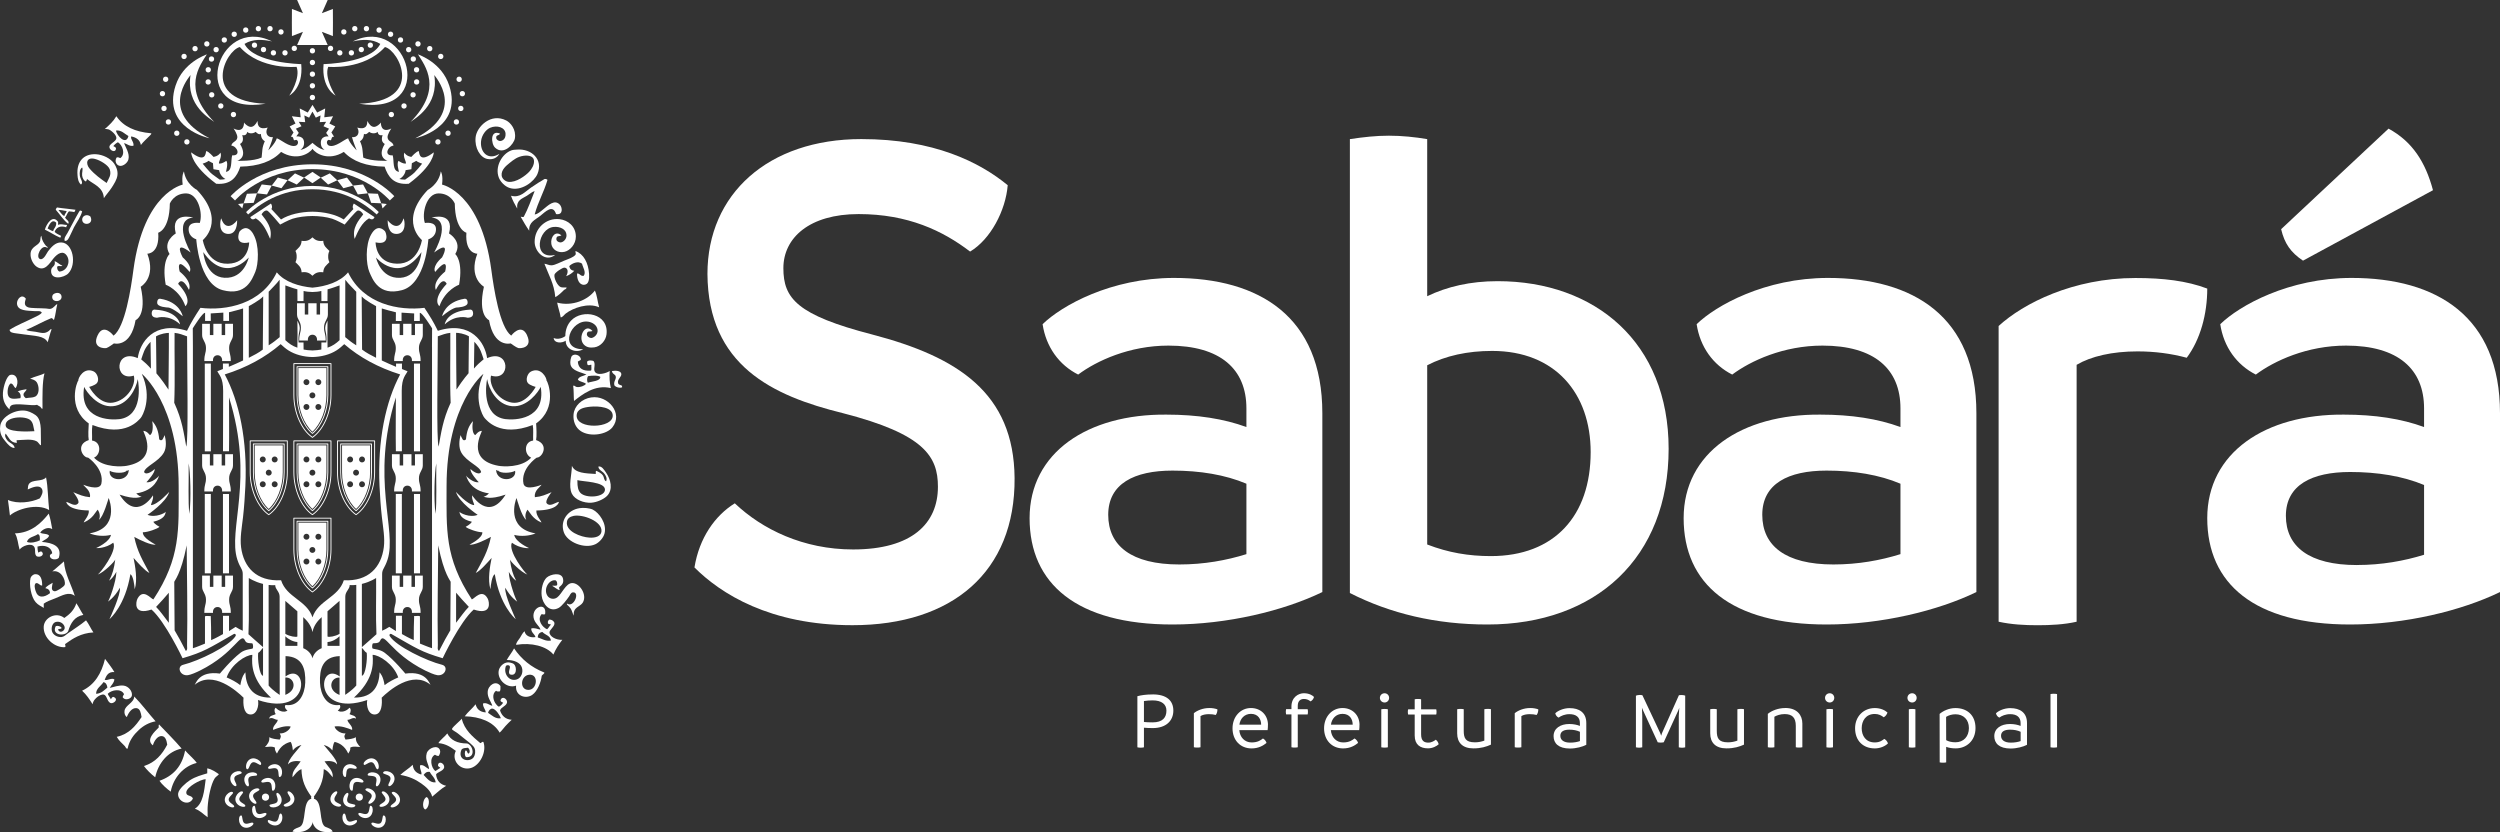 <svg xmlns="http://www.w3.org/2000/svg" id="Layer_2" viewBox="0 0 648 215.68"><rect x="0" y="0" width="648" height="215.68" fill="#333333" stroke="none"/><defs><style>.cls-1,.cls-2{fill:#fff;}.cls-2,.cls-3{fill-rule:evenodd;}.cls-3{fill:none;}</style></defs><g id="Layer_1-2"><g><g><path class="cls-3" d="m100.45,41.68s-4.15.18-6.31-.84l-.17-1.86c-.09-.91-.39-1.77-.66-2.36,1.02-.62.98-1.68,1.01-1.91.62.26,1.02-.24,1.36-.54.72.57,1.8.47,2.18,0,.14.59.45,1.05,1.31.84-.03.25-.66,1.62.56,2.31-2.15,3.57.72,4.36.72,4.36Z"></path><path class="cls-3" d="m109.41,42.42c-.53.67-1.42,1.72-1.98,2.28-.7.7-1.59,1.2-2.42,1.84-.07,0-.14,0-.21,0-.48,0-.91-.05-1.29-.15l.04-.02c.91-.47,1.53-1.48,1.57-2.26l1.5-.26s.12-1.49.12-1.57c0,0,.94-.44,1.15-.61.32.32,1.48.74,1.52.74Z"></path><path class="cls-3" d="m58.4,46.38l.04.02c-.38.1-.81.15-1.29.15-.07,0-.14,0-.21,0-.83-.64-1.73-1.15-2.42-1.84-.56-.56-1.45-1.61-1.98-2.28.04,0,1.2-.42,1.52-.74.21.17,1.15.61,1.15.61,0,.07.12,1.57.12,1.57l1.5.26c.04.78.67,1.8,1.57,2.26Z"></path><path class="cls-3" d="m68.64,36.62c-.27.59-.58,1.44-.66,2.36l-.17,1.86c-2.16,1.02-6.31.84-6.31.84,0,0,2.87-.79.72-4.36,1.21-.68.59-2.06.56-2.31.86.21,1.17-.25,1.31-.84.38.47,1.46.57,2.18,0,.34.3.74.8,1.36.54.04.23,0,1.29,1.01,1.91Z"></path><g><path class="cls-1" d="m80.98,113.49s-.05,0-.07-.02c-2.86-1.96-4.86-6.51-4.86-11.05v-8.17c0-.06.05-.12.12-.12h9.62c.06,0,.12.05.12.12v8.17c0,4.54-2,9.09-4.86,11.05-.02.01-.04.02-.07.02Zm-4.69-19.13v8.05c0,4.44,1.93,8.87,4.69,10.82,2.77-1.95,4.69-6.38,4.69-10.82v-8.05h-9.38Z"></path><path class="cls-1" d="m80.98,112.46s-.05,0-.07-.03c-2.41-1.99-4.03-6.02-4.03-10.03v-7.35c0-.06.05-.12.12-.12h7.98c.06,0,.12.05.12.12v7.35c0,4.01-1.62,8.04-4.03,10.03-.02.02-.05.03-.07.03Zm-3.87-17.29v7.24c0,3.9,1.55,7.81,3.87,9.78,2.32-1.97,3.87-5.88,3.87-9.78v-7.24h-7.75Z"></path><path class="cls-1" d="m80.98,133.52s-.05,0-.07-.02c-2.86-1.96-4.86-6.51-4.86-11.05v-8.17c0-.06.05-.12.12-.12h9.62c.06,0,.12.05.12.12v8.17c0,4.54-2,9.09-4.86,11.05-.02.01-.04.02-.07.02Zm-4.69-19.13v8.06c0,4.44,1.93,8.87,4.69,10.82,2.77-1.95,4.69-6.38,4.69-10.82v-8.06h-9.38Z"></path><path class="cls-1" d="m80.98,132.49s-.05,0-.07-.03c-2.41-1.99-4.03-6.02-4.03-10.03v-7.36c0-.06.05-.12.12-.12h7.98c.06,0,.12.05.12.12v7.36c0,4.01-1.62,8.04-4.03,10.03-.02.02-.05.03-.07.03Zm-3.87-17.29v7.24c0,3.9,1.55,7.81,3.87,9.78,2.32-1.97,3.87-5.88,3.87-9.78v-7.24h-7.75Z"></path><path class="cls-1" d="m69.66,133.52s-.05,0-.07-.02c-2.86-1.96-4.86-6.51-4.86-11.05v-8.17c0-.06.05-.12.12-.12h9.62c.06,0,.12.05.12.12v8.17c0,4.54-2,9.09-4.86,11.05-.02.01-.04.02-.07.02Zm-4.69-19.13v8.06c0,4.44,1.93,8.87,4.69,10.82,2.77-1.95,4.69-6.38,4.69-10.82v-8.06h-9.38Z"></path><path class="cls-1" d="m69.66,132.49s-.05,0-.07-.03c-2.41-1.99-4.03-6.02-4.03-10.03v-7.36c0-.06.05-.12.12-.12h7.98c.06,0,.12.05.12.12v7.36c0,4.01-1.62,8.04-4.03,10.03-.02.02-.05.03-.07.03Zm-3.87-17.29v7.24c0,3.9,1.55,7.81,3.87,9.78,2.32-1.97,3.87-5.88,3.87-9.78v-7.24h-7.75Z"></path><path class="cls-1" d="m92.29,133.52s-.05,0-.07-.02c-2.86-1.96-4.86-6.51-4.86-11.05v-8.17c0-.06.05-.12.12-.12h9.62c.06,0,.12.05.12.12v8.17c0,4.54-2,9.09-4.86,11.05-.02.01-.04.02-.07.02Zm-4.69-19.13v8.06c0,4.44,1.93,8.87,4.69,10.82,2.77-1.95,4.69-6.38,4.69-10.82v-8.06h-9.38Z"></path><path class="cls-1" d="m92.29,132.49s-.05,0-.07-.03c-2.41-1.99-4.03-6.02-4.03-10.03v-7.36c0-.06.05-.12.12-.12h7.98c.06,0,.12.05.12.12v7.36c0,4.01-1.62,8.04-4.03,10.03-.02.02-.05.03-.07.03Zm-3.87-17.29v7.24c0,3.9,1.55,7.81,3.87,9.78,2.32-1.97,3.87-5.88,3.87-9.78v-7.24h-7.75Z"></path><path class="cls-1" d="m80.98,153.55s-.05,0-.07-.02c-2.86-1.96-4.86-6.51-4.86-11.05v-8.17c0-.06.05-.12.12-.12h9.62c.06,0,.12.05.12.12v8.17c0,4.54-2,9.09-4.86,11.05-.02.01-.04.02-.07.02Zm-4.69-19.13v8.06c0,4.44,1.93,8.87,4.69,10.82,2.77-1.95,4.69-6.38,4.69-10.82v-8.06h-9.38Z"></path><path class="cls-1" d="m80.98,152.52s-.05,0-.07-.03c-2.41-1.99-4.03-6.02-4.03-10.03v-7.35c0-.06.05-.12.12-.12h7.98c.06,0,.12.05.12.12v7.35c0,4.01-1.62,8.04-4.03,10.03-.02.02-.05.03-.07.03Zm-3.87-17.29v7.24c0,3.9,1.55,7.81,3.87,9.78,2.32-1.97,3.87-5.88,3.87-9.78v-7.24h-7.75Z"></path><g><circle class="cls-1" cx="80.98" cy="25.27" r=".69"></circle><circle class="cls-1" cx="80.98" cy="22.24" r=".69"></circle><circle class="cls-1" cx="80.98" cy="19.22" r=".69"></circle><circle class="cls-1" cx="80.98" cy="16.2" r=".69"></circle><circle class="cls-1" cx="80.98" cy="13.17" r=".69"></circle><circle class="cls-1" cx="85.67" cy="12.54" r=".69"></circle><circle class="cls-1" cx="88.08" cy="13.7" r=".69"></circle><circle class="cls-1" cx="91.08" cy="13.7" r=".69"></circle><circle class="cls-1" cx="93.65" cy="12.85" r=".69"></circle><circle class="cls-1" cx="95.99" cy="11.71" r=".69"></circle><circle class="cls-1" cx="89.12" cy="8.28" r=".69"></circle><circle class="cls-1" cx="91.96" cy="7.43" r=".69"></circle><circle class="cls-1" cx="94.98" cy="7.43" r=".69"></circle><circle class="cls-1" cx="98.26" cy="7.79" r=".69"></circle><circle class="cls-1" cx="101.24" cy="8.88" r=".69"></circle><circle class="cls-1" cx="103.81" cy="10.36" r=".69"></circle><circle class="cls-1" cx="105.93" cy="12.87" r=".69"></circle><circle class="cls-1" cx="107.13" cy="15.3" r=".69"></circle><circle class="cls-1" cx="107.97" cy="18.09" r=".69"></circle><circle class="cls-1" cx="107.99" cy="21.24" r=".69"></circle><circle class="cls-1" cx="107.07" cy="24.58" r=".69"></circle><circle class="cls-1" cx="104.72" cy="27.47" r=".69"></circle><circle class="cls-1" cx="101.44" cy="29.69" r=".69"></circle><circle class="cls-1" cx="113.51" cy="36.78" r=".69"></circle><circle class="cls-1" cx="116.13" cy="34.53" r=".69"></circle><circle class="cls-1" cx="118.3" cy="31.61" r=".69"></circle><circle class="cls-1" cx="119.44" cy="28.11" r=".69"></circle><circle class="cls-1" cx="119.84" cy="24.28" r=".69"></circle><circle class="cls-1" cx="119.01" cy="20.55" r=".69"></circle><circle class="cls-1" cx="114.24" cy="14.63" r=".69"></circle><circle class="cls-1" cx="111.39" cy="12.61" r=".69"></circle><circle class="cls-1" cx="108.34" cy="11.38" r=".69"></circle><g><path class="cls-2" d="m94.14,202.76c-.43.3-1.54-.41-2.22.09-.63.47-.24,2.11-.68,2.11-.9.03-1.13-3,.97-3.31,1.11-.16,2.37.77,1.92,1.11Z"></path><path class="cls-2" d="m92.39,199.2c-.43.3-1.54-.41-2.22.09-.63.47-.24,2.11-.68,2.11-.9.03-1.13-3,.97-3.31,1.11-.16,2.37.77,1.92,1.11Z"></path><path class="cls-2" d="m97.77,199.37c-.49-.19-.53-1.5-1.32-1.78-.74-.26-1.88.98-2.12.62-.53-.73,1.86-2.61,3.29-1.04.76.83.69,2.4.15,2.21Z"></path><path class="cls-2" d="m97.5,203.74c-.3-.43.41-1.54-.09-2.22-.47-.63-2.11-.24-2.11-.68-.03-.9,3-1.13,3.31.97.16,1.11-.77,2.37-1.11,1.92Z"></path><path class="cls-2" d="m100.68,203.64c-.18-.49.79-1.39.48-2.17-.29-.73-1.98-.77-1.86-1.19.2-.88,3.19-.32,2.95,1.79-.13,1.12-1.36,2.1-1.56,1.57Z"></path><path class="cls-2" d="m101.25,209c.07-.52,1.34-.86,1.43-1.7.08-.79-1.4-1.6-1.1-1.92.59-.68,2.98,1.2,1.78,2.95-.63.93-2.17,1.23-2.11.67Z"></path><path class="cls-2" d="m98.36,208.82c.11-.51,1.41-.75,1.56-1.57.15-.78-1.26-1.71-.93-2.01.64-.63,2.87,1.44,1.53,3.09-.71.87-2.27,1.04-2.16.49Z"></path><path class="cls-2" d="m95.48,208.17c-.09-.52,1.02-1.22.86-2.05-.16-.77-1.81-1.11-1.62-1.51.36-.83,3.2.26,2.58,2.29-.33,1.07-1.71,1.82-1.82,1.26Z"></path><path class="cls-2" d="m92.99,210.76c.46-.26,1.5.55,2.21.12.68-.41.44-2.08.87-2.03.9.06.84,3.1-1.28,3.2-1.12.06-2.29-.99-1.8-1.29Z"></path><path class="cls-2" d="m89.32,210.9c.45.27.25,1.57.98,1.99.69.39,2.02-.64,2.2-.24.39.81-2.29,2.25-3.42.45-.6-.95-.26-2.48.24-2.2Z"></path><path class="cls-2" d="m90.27,205.62c.24.46-.6,1.48-.18,2.21.39.69,2.06.5,2.01.94-.09.9-3.12.74-3.16-1.38-.02-1.12,1.06-2.26,1.34-1.76Z"></path><path class="cls-2" d="m87.42,205.27c.12.51-.94,1.29-.72,2.1.2.76,1.87.99,1.71,1.4-.3.85-3.21-.05-2.72-2.12.26-1.09,1.59-1.92,1.73-1.38Z"></path><path class="cls-2" d="m96.37,213.27c.46-.26,1.5.55,2.21.12.68-.41.44-2.08.87-2.03.9.06.84,3.1-1.28,3.2-1.12.06-2.29-.99-1.8-1.29Z"></path><circle class="cls-1" cx="93.13" cy="206.62" r=".93"></circle><path class="cls-2" d="m67.81,202.76c.43.3,1.54-.41,2.22.09.63.47.24,2.11.68,2.11.9.03,1.13-3-.97-3.31-1.11-.16-2.37.77-1.92,1.11Z"></path><path class="cls-2" d="m69.56,199.2c.43.3,1.54-.41,2.22.09.63.47.24,2.11.68,2.11.9.03,1.13-3-.97-3.31-1.11-.16-2.37.77-1.92,1.11Z"></path><path class="cls-2" d="m64.18,199.37c.49-.19.53-1.5,1.32-1.78.74-.26,1.88.98,2.12.62.53-.73-1.86-2.61-3.29-1.04-.76.83-.69,2.4-.15,2.21Z"></path><path class="cls-2" d="m64.45,203.74c.3-.43-.41-1.54.09-2.22.47-.63,2.11-.24,2.11-.68.03-.9-3-1.13-3.31.97-.16,1.11.77,2.37,1.11,1.92Z"></path><path class="cls-2" d="m61.27,203.64c.18-.49-.79-1.39-.48-2.17.29-.73,1.98-.77,1.86-1.19-.2-.88-3.19-.32-2.95,1.79.13,1.12,1.36,2.1,1.56,1.57Z"></path><path class="cls-2" d="m60.7,209c-.07-.52-1.34-.86-1.43-1.7-.08-.79,1.4-1.6,1.1-1.92-.59-.68-2.98,1.2-1.78,2.95.63.93,2.17,1.23,2.11.67Z"></path><path class="cls-2" d="m63.59,208.82c-.11-.51-1.41-.75-1.56-1.57-.15-.78,1.26-1.71.93-2.01-.64-.63-2.87,1.44-1.53,3.09.71.87,2.27,1.04,2.16.49Z"></path><path class="cls-2" d="m66.47,208.17c.09-.52-1.02-1.22-.86-2.05.16-.77,1.81-1.11,1.62-1.51-.36-.83-3.2.26-2.58,2.29.33,1.07,1.71,1.82,1.82,1.26Z"></path><path class="cls-2" d="m68.97,210.76c-.46-.26-1.5.55-2.21.12-.68-.41-.44-2.08-.87-2.03-.9.06-.84,3.1,1.28,3.2,1.12.06,2.29-.99,1.8-1.29Z"></path><path class="cls-2" d="m72.63,210.9c-.45.27-.25,1.57-.98,1.99-.69.39-2.02-.64-2.2-.24-.39.81,2.29,2.25,3.42.45.6-.95.26-2.48-.24-2.2Z"></path><path class="cls-2" d="m71.68,205.62c-.24.46.6,1.48.18,2.21-.39.69-2.06.5-2.01.94.09.9,3.12.74,3.16-1.38.02-1.12-1.06-2.26-1.34-1.76Z"></path><path class="cls-2" d="m74.53,205.27c-.12.51.94,1.29.72,2.1-.2.76-1.87.99-1.71,1.4.3.85,3.21-.05,2.72-2.12-.26-1.09-1.59-1.92-1.73-1.38Z"></path><path class="cls-2" d="m65.58,213.27c-.46-.26-1.5.55-2.21.12-.68-.41-.44-2.08-.87-2.03-.9.06-.84,3.1,1.28,3.2,1.12.06,2.29-.99,1.8-1.29Z"></path><circle class="cls-1" cx="68.82" cy="206.62" r=".93"></circle></g><g><polygon class="cls-2" points="86.28 9.35 83.43 8.25 84.94 11.67 77.01 11.67 78.52 8.25 75.67 9.35 75.65 5.83 75.67 2.32 78.52 3.42 77.01 0 84.94 0 83.43 3.42 86.28 2.32 86.3 5.83 86.28 9.35"></polygon><path class="cls-2" d="m93.03,26.89c17.25-.64,10.36-13.88,6.75-14.7-5.44,6.04-14.7,5.13-14.7,5.13-1.11,2.82,1.75,7.37,1.91,7.44.03.06-3.71-1.83-3.12-8.14.05,0,12.24-.23,14.7-5.24-2.13-1.33-4.65-1.18-7.13-.65,14.49-7.16,22.16,19.63,1.59,16.15Z"></path><path class="cls-2" d="m116.43,22.14c3.63,11.14-8.79,13.7-8.79,13.7,13.45-6.88,5.14-16.01,4.92-16.39,1.29,8.03-5.29,11.41-6.14,12.15,8.5-8.65,3.73-14.57,1.91-17.52.49.23,6.17,2.16,8.09,8.05Z"></path><path class="cls-2" d="m108.55,39.16c-.64.04-1.92,1.51-1.92,1.51,0,0-1.24-.12-1.81-1.11-.45,1.08.46,2.14.4,2.82,0,0-.64.21-1.92-.69-.55.63.09,2.76.12,2.85-1.8-.24-1.21-2.77-1.63-4.27-2.41.16-1.26-2.43.21-2.52-.13-1.02-1.41-1-1.54-2.07-.12-.78.85-2.2.97-2.37-2.76,1.35-2.71-1.35-2.71-1.56-.03.18-1.09,1.21-1.84,1.14-.66-.06-1.2-.63-1.66-1.54,0,2.13-1.41,2.05-2.62,1.71.72,1.17.25,2.64-1.36,2.49.3,1.23,1.18,3.36,1.21,3.42-.04-.05-1.74-1.68-2.22-3.12-.93.22-3.34,2.47-4.93,1.9-.61-.21-.75-1.09-.3-1.41.24-.24.42.07.79,0,.19-.37.13-1,.81-.9,0,0-.69-1.05-.7-1.11.05,0,1-1.56,1-1.56l-1.51-.75.94-1.89-2.28.27.24-2.29-2.08,1.06-1.21-1.99-1.23,1.99-2.08-1.06.24,2.29-2.28-.27.94,1.89-1.51.75s.96,1.56,1,1.56c-.02.06-.7,1.11-.7,1.11.69-.1.61.52.81.9.37.07.55-.24.79,0,.45.31.31,1.2-.3,1.41-1.59.57-4-1.68-4.93-1.9-.48,1.44-2.17,3.07-2.22,3.12.03-.06.93-2.19,1.21-3.42-1.62.15-2.08-1.32-1.35-2.49-1.23.34-2.64.42-2.64-1.71-.46.91-1,1.48-1.66,1.54-.75.07-1.81-.96-1.84-1.14,0,.21.04,2.91-2.71,1.56.12.16,1.09,1.59.97,2.37-.13,1.06-1.41,1.05-1.54,2.07,1.47.09,2.62,2.68.21,2.52-.42,1.5.16,4.03-1.62,4.27.02-.09.66-2.22.1-2.85-1.27.9-1.92.69-1.92.69-.04-.67.85-1.74.4-2.82-.57.99-1.81,1.11-1.81,1.11,0,0-1.27-1.47-1.9-1.51-.15.88-.3,3.06-3.88.33,0,.12,0,3.31,6.49,8.14,3.88.31,5.37-1.77,6.25-4.44,4.72-.08,8.26-1.35,10.57-3.82,3.97,2.46,7.34.46,8.14-.81.78,1.27,4.15,3.27,8.12.81,2.32,2.47,5.85,3.75,10.57,3.82.9,2.67,2.37,4.75,6.25,4.44,6.49-4.83,6.49-8.02,6.49-8.14-3.58,2.73-3.73.55-3.87-.33Zm-51.4,7.39h-.21c-.82-.64-1.72-1.15-2.43-1.84-.55-.57-1.45-1.62-1.98-2.29.05,0,1.2-.4,1.53-.73.19.16,1.14.61,1.14.61,0,.07.12,1.56.12,1.56l1.5.25c.05.79.67,1.8,1.57,2.26l.04.03c-.39.1-.81.15-1.29.15Zm10.84-7.57l-.18,1.86c-2.16,1.02-6.31.84-6.31.84,0,0,2.88-.79.72-4.36,1.21-.67.6-2.05.57-2.31.85.21,1.17-.24,1.3-.84.37.46,1.45.57,2.17,0,.34.3.75.81,1.36.54.03.22-.02,1.29,1.02,1.9-.28.6-.58,1.45-.66,2.37Zm13-1.96s-1.78,1.74-3.13,1.81c.52-.37.84-.72.93-1.39.31-2.41-1.99-2.08-1.99-2.08l.64-.91s-.75-1.09-.75-1.09l1.45-.64-.7-1.15,1.66.09-.22-1.74,1.24.58.84-1.53s.02.01.03.03c0-.02.02-.03.02-.03l.84,1.53,1.24-.58-.22,1.74,1.66-.09-.69,1.15,1.44.64s-.72,1.09-.75,1.09l.64.91s-2.31-.33-1.99,2.08c.09.67.4,1.02.94,1.39-1.36-.07-3.13-1.81-3.13-1.81Zm13.16,3.82l-.18-1.86c-.07-.91-.37-1.77-.66-2.37,1.03-.61.99-1.68,1.02-1.9.61.27,1.02-.24,1.36-.54.72.57,1.8.46,2.17,0,.13.6.45,1.05,1.3.84-.03.25-.64,1.63.57,2.31-2.16,3.57.72,4.36.72,4.36,0,0-4.15.18-6.31-.84Zm13.3,3.87c-.7.69-1.59,1.2-2.43,1.84h-.21c-.48,0-.9-.05-1.29-.15l.04-.03c.9-.46,1.53-1.47,1.57-2.26l1.5-.25s.12-1.48.12-1.56c0,0,.94-.45,1.14-.61.33.33,1.48.73,1.53.73-.52.67-1.42,1.72-1.98,2.29Z"></path><path class="cls-2" d="m68.92,26.89c-17.25-.64-10.36-13.88-6.75-14.7,5.44,6.04,14.7,5.13,14.7,5.13,1.11,2.82-1.75,7.37-1.91,7.44-.03.06,3.71-1.83,3.12-8.14-.05,0-12.24-.23-14.7-5.24,2.13-1.33,4.65-1.18,7.13-.65-14.49-7.16-22.16,19.63-1.59,16.15Z"></path><path class="cls-2" d="m45.52,22.14c-3.63,11.14,8.79,13.7,8.79,13.7-13.45-6.88-5.14-16.01-4.92-16.39-1.29,8.03,5.29,11.41,6.14,12.15-8.5-8.65-3.73-14.57-1.91-17.52-.49.23-6.17,2.16-8.09,8.05Z"></path><g><polygon class="cls-2" points="87.41 46.72 85.04 47.83 83.13 46.06 85.49 44.94 87.41 46.72"></polygon><polygon class="cls-2" points="91.52 48.1 89 48.79 87.42 46.71 89.93 46.02 91.52 48.1"></polygon><polygon class="cls-2" points="95.34 50.11 92.75 50.4 91.52 48.1 94.11 47.81 95.34 50.11"></polygon><polygon class="cls-2" points="98.81 52.7 96.2 52.58 95.34 50.11 97.95 50.23 98.81 52.7"></polygon><polygon class="cls-2" points="100.25 52.88 99.15 54.02 98.81 52.7 100.25 52.88"></polygon><path class="cls-2" d="m97.06,56.27s-.25,1.07-1.41.32c-1.88,1.14-2.81,3.23-3.73,5.33-.72-2.83,1.02-4.77,2.22-6.35-.21-.43-.81-1.1-1.41-1-.46.07-3.4,3.64-3.4,3.64,0,0-2.13-1.17-3.24-1.52-1.45-.45-3.27-.69-5.12-.7-1.84.02-3.66.25-5.12.7-1.11.35-3.24,1.52-3.24,1.52,0,0-2.94-3.56-3.4-3.64-.61-.1-1.2.58-1.41,1,1.19,1.57,2.94,3.51,2.22,6.35-.92-2.1-1.85-4.2-3.73-5.33-1.16.75-1.41-.32-1.41-.32l5.34-3.51c.26.32.46,1.03.11,1.41l2.51,2.72c2.1-1.33,5.11-1.98,8.13-2.02,3.02.04,6.03.69,8.13,2.02l2.51-2.72c-.35-.38-.15-1.09.11-1.41l5.34,3.51Z"></path><polygon class="cls-2" points="83.14 46.01 80.98 47.48 78.81 46.01 80.98 44.55 83.14 46.01"></polygon><polygon class="cls-2" points="74.54 46.72 76.91 47.83 78.82 46.06 76.46 44.94 74.54 46.72"></polygon><polygon class="cls-2" points="70.43 48.1 72.95 48.79 74.53 46.71 72.02 46.02 70.43 48.1"></polygon><polygon class="cls-2" points="66.61 50.11 69.2 50.4 70.43 48.1 67.84 47.81 66.61 50.11"></polygon><polygon class="cls-2" points="63.14 52.7 65.75 52.58 66.61 50.11 64 50.23 63.14 52.7"></polygon><polygon class="cls-2" points="61.7 52.88 62.8 54.02 63.14 52.7 61.7 52.88"></polygon><path class="cls-2" d="m98.17,54.98l-.52.61c-2.84-2.51-8.18-6.54-16.67-6.54s-13.83,4.03-16.67,6.54l-.52-.61s6.16-6.79,17.2-6.79,17.2,6.79,17.2,6.79Z"></path><path class="cls-2" d="m102.19,50.86l-1.15,1.1s-6.88-8.12-20.06-8.12-20.06,8.12-20.06,8.12l-1.15-1.1s7.2-8.27,21.22-8.27,21.22,8.27,21.22,8.27Z"></path></g><g><path class="cls-2" d="m102.94,60.63c-2.46.18-2.46-2.94-2.46-3.54,1.26,1.66,3.21,2.44,4.12-.5.34.64.79,3.86-1.67,4.04Z"></path><path class="cls-2" d="m59.01,60.63c2.46.18,2.46-2.94,2.46-3.54-1.26,1.66-3.21,2.44-4.12-.5-.34.64-.79,3.86,1.67,4.04Z"></path><g><path class="cls-2" d="m85.38,67.96c-.7.75-1.54,1.22-1.59,2.62-1.49-.21-2.15.28-2.81.9-.66-.62-1.33-1.11-2.81-.9-.05-1.4-.89-1.88-1.59-2.62.24-.5.33-.97.31-1.46.02-.48-.07-.96-.31-1.46.7-.75,1.54-1.22,1.59-2.62,1.49.21,2.15-.28,2.81-.9.66.62,1.33,1.11,2.81.9.05,1.4.89,1.88,1.59,2.62-.24.5-.33.97-.31,1.46-.02.48.07.96.31,1.46Z"></path><g><rect class="cls-1" x="107.3" y="128.04" width="1.57" height="20.57"></rect><rect class="cls-1" x="102.59" y="128.04" width="1.57" height="20.57"></rect><rect class="cls-1" x="107.3" y="94.24" width="1.57" height="22.75"></rect><path class="cls-2" d="m136.62,86.89c-1.56-3.31-4.12.1-4.12.1-2.98-2.19-4.51-12.25-5.16-17.12-2.7-20.04-12.76-22.02-12.76-22.02.33-2.58-.33-3.42-.33-3.42-.49,3.33-3.39,4.81-3.39,4.81-7.6,8.08-1.5,12.98-1.5,12.98,0,0-.9,6.27-6.48,6.13-5.47-.12-5.53-5.31-5.53-5.53,3.93.88,2.7-2.65,2.41-2.92s-1.89-2.01-3.52.81c-1.65,2.82-1.32,7.87-.51,9.76.82,1.9,2.43,6.34,8.45,4.74,6.19-1.63,6.85-13.19,6.85-13.19,0,0,1.98-.49,1.98-2.62s-2.88-1.6-2.88-1.6c-.87-2.44.39-7.67,3.55-7.67s4.2,2.64,4.2,2.64c.1,6.9,3.01,7.55,3.01,7.55-.4,5.52,2.83,5.44,2.83,5.44-2.37,6.3,1.71,8.56,1.71,8.56-1.68,7.58,1.33,8.66,1.33,8.66,1.26,7.22,5.61,6.03,5.61,6.03,0,0,1.41,1.05,1.95,1.2.52.15,3.84,0,2.28-3.31Zm-32.92-14.88c-5.08.25-6.24-5.26-6.24-5.26,0,0,5.97,7.03,11.78-1.39,0,0-.46,6.39-5.55,6.66Z"></path><path class="cls-2" d="m111.86,56.39s6.04-1.72,4.53,4.12c0,0,3.58,2.09,1.61,5.34,0,0,2.1,1.7,1,7.95,0,0-3.56,1.24-5.1,5.56,0,0-2.11-1.48,1.88-5.79,0,0-.88-2.28-2.8,1.56,0,0-1.13-1.84,2.4-4.75,0,0,1.23-4.41-2.58.11,0,0-1-1.29,1.79-3.78,0,0,2.64-4.79-2.07-1.26,0,0,4.95-8.5-.67-9.07Z"></path><path class="cls-2" d="m114.59,81.96s.67-3.72,5.86-4.53c0,0,.76-.12.76,1.04s-2.72,1.23-2.72,1.23c0,0-.99-.15-3.9,2.27Z"></path><path class="cls-2" d="m115.28,84.08s.35-3.47,6.59-3.83c0,0,.76-.12.76,1.04s-1.43,1.06-1.43,1.06c0,0-3.01-.96-5.93,1.73Z"></path><path class="cls-2" d="m144.78,130.09c-.9.21-2.25,1.36-3.07.37-.55-.66,1.21-2.83,1.26-2.89-1.6.67-2.58,1.15-4.32,1.3-.31-1.72,1.5-2.73,1.71-3.22-.09.03-4.09,1.69-4.66-.22-.85-3.87,3.34-6.82,3.45-6.82,1.33.06,3.34-3.36-.19-4.54.19-.97.09-3.28,0-4.32,5.68-4.03,3.04-10.9,2.71-11.08.06-.72-1.47-3.63-4.02-2.38-.9.43-1.53,2.13-.82,3,.57.64,2.02.99,2.02.99,0-.01-2.44,4.68-6.16,4.08-3.72-.6-6.07-4.6-5.41-7,5.22,1.65,5.01-7.18-1.02-4.53-.54-3.96-4.12-9.8-12.77-7.09-1.18-2.4-2.05-3.78-3.48-5.95-6.58.81-15.84-.91-19.79-9.2-2.04,2.5-5.74,3.64-9.23,3.97-3.51-.33-7.21-1.47-9.25-3.97-3.94,8.29-13.21,10.01-19.79,9.2-1.42,2.17-2.29,3.55-3.48,5.95-8.65-2.71-12.23,3.13-12.77,7.09-6.03-2.65-6.24,6.18-1.02,4.53.66,2.4-1.69,6.4-5.41,7-3.72.6-6.16-4.09-6.16-4.08,0,0,1.45-.34,2.02-.99.7-.87.07-2.56-.81-3-2.56-1.24-4.09,1.66-4.03,2.38-.33.18-2.95,7.05,2.71,11.08-.07,1.03-.19,3.34,0,4.32-3.54,1.18-1.53,4.6-.19,4.54.1,0,4.3,2.95,3.45,6.82-.57,1.92-4.57.25-4.66.22.21.49,2.02,1.5,1.71,3.22-1.74-.15-2.71-.63-4.32-1.3.05.06,1.81,2.23,1.26,2.89-.82.99-2.17-.16-3.07-.37,0,0,.12,2.14,5.83,2.22.18,1.3-1.27,2.68-1.3,3.12,2.41-1.02,3-2.73,3.63-3.33.51.78.72,1.84.3,2.61,1.15-.63,2.52-5.64,2.52-5.64.34.73,2.76,7.88-4.93,9.17,1.45.64,3.76.87,5.53.39-.34,1.9-3.84,3.42-3.84,3.42.09.06,2.43.12,4.44-1.39,1.11,2.14-3.46,7.96-4.02,8.26,1.65-.58,4.42-3.42,4.53-3.9-.28,2.28-.73,3.88-1.6,5.5.76-.51,1.35-1.35,1.9-2.31-.06,2.61-1.86,7.39-2.19,7.72.09-.04.46-.3.97-.79.6-.57,1.38-1.47,2.13-2.8.27,1.75-2.55,7.78-2.71,8.14.3-.25,4.09-3.6,5.43-11.66.72.4,1.06,2.85,1.11,3.93.79-2.44.12-6.1-.3-8.15,1.05,1.18,2.97,3.39,4.12,3.91-1.72-3.22-3.16-5.55-3.93-9.35,1.5.84,4.42,2.22,5.55,2.01-.15-.12-3.42-1.66-3.33-3.21,1.21.03,3.94-.94,4.32-1.42,0,0-1.23-.6-1.6-1.3,2.92-.7,3.12-1.93,3.22-2.61-.04.28-2.68,1.68-4.72.81,0,0,4.87-3.25,5.62-5.95,0,0-3.01,3.37-4.72,3.43.03-.6.69-1.39.51-2.53,0,0-4.21,6.93-8.66-.19,4.35,1.47,5.17.52,5.74.6-1.11-.39-1.24-.88-1.44-.91,5.08-.75,5.76-4.26,5.97-4.63-.22.4-2.05,2.01-3.31,1.72.13-.09,2.46-2.67,2.1-3.42-.1.24-2.1,1.86-2.71.79.28-1.5,3.73-2.61,5.13-5.04.73-1.26.58-3.16.21-4.53-.31.55-.55,1.87-1.41,1.11-.21-2.19-.69-3.48-1.81-4.74.22,1.17.24,3.24-.6,3.63-.31-.3-.75-1.03-1.71-1.11-.16.16,4.39,7.51-4.33,9.07-.99.18-5.89.6-8.45-2.11,1.86-.82,1.92-4.12-.51-4.44.06-1.32-.12-2.86.1-4.03,8.6,3.31,12.02-1.35,12.49-1.8.45-.45,3.15-5.22.3-11.47.09.04,9.56,7.85,9.56,29.09,0,11.32.57,18.53-6.55,29.38-.63-.12-2.64-2.95-4.12-.19-.43.81-1.14,4.42,3.63,2.82,3.58,3.16,8.05,12.62,8.05,12.62,5.58-1.65,6.79-2.56,13.3-6.28.19-.15.64.07.45.52-1.65,2.67-9.65,6.49-13.57,7.45-1.77.43-.87,3,1.23,2.7.75-.1,2.22-.75,3.12-1.2,9.25-4.63,10.55-10.31,11.71-7.69.37.85,1.74.48,1.89.7.16.25.24,1.12,0,1.3-.16.12-1.92.16-3.1,1.08-2.52,1.92-5.35,5.4-5.35,5.4-5.5-.78-6.24,2.68-6.55,2.92,4.69-3.91,10.93,1.6,12.68,3.33-.16,1.62.01,4.05,1.51,4.32,1.96.36,2.56-2.37,2.22-3.72,14.18,4.74,12.86-10.3,7.15-6.1v-5.28c4.5.15,5.23,3.43,5.11,6.87-.12,3.07-1.69,6.28-5.11,5.8-.43.54.15,1.23.51,1.44-.88.67-2.37.1-3.03-.72-.51.22-.36,1.32,0,1.62-.57.39-1.62.31-1.71,1.2.85-.49,1.39.33,2.22.3-.07.9-1.41,1.54-1.21,2.62,1.27-.48,2.88-1.14,4.53-.9-.03.69-1.38,1.92-2.82,1.81.49.84.25,1.02,0,1.6-1-.1-1.99-.21-2.71-.61.18,1.05-.52,1.93-1.11,2.53.67.02,1.86-.31,2.62.19-.18.52.24,1.11.49,1.51.96-2.1,2.41-2.73,3.52-3.03.46.48.6,2.22.6,2.22.82-1.14,2.22-1.41,2.22-1.41-.72.94-3.63,3.93-3.42,5.04.49-.85,1.96-1,3.22-.81-.96,1.53-2.29,2.41-2.11,4.14.82-.96,1.29-1.72,2.32-2.11.06,3.1,1.08,5.05,2.58,7.14-.12.15-.12.39,0,.52-2.5.61-1.14,6.58-3.1,7.34-1.29.49-1.51.6-1.8,1.2,4.06.7,5.22-1.75,5.22-2.53,0,.78,1.14,3.24,5.2,2.53-.28-.6-.51-.7-1.8-1.2-1.96-.76-.6-6.73-3.1-7.34.12-.13.12-.37,0-.52,1.5-2.08,2.52-4.03,2.58-7.14,1.03.39,1.5,1.15,2.32,2.11.18-1.72-1.15-2.61-2.11-4.14,1.26-.19,2.73-.04,3.22.81.21-1.11-2.7-4.09-3.42-5.04,0,0,1.39.27,2.22,1.41,0,0,.13-1.74.6-2.22,1.11.3,2.56.93,3.52,3.03.25-.4.67-.99.49-1.51.76-.51,1.95-.18,2.62-.19-.58-.6-1.29-1.48-1.11-2.53-.72.4-1.69.51-2.71.61-.25-.58-.49-.76,0-1.6-1.44.1-2.79-1.12-2.82-1.81,1.65-.24,3.25.42,4.53.9.21-1.08-1.14-1.72-1.21-2.62.82.03,1.36-.79,2.22-.3-.09-.88-1.14-.81-1.71-1.2.36-.3.51-1.39,0-1.62-.66.82-2.14,1.39-3.03.72.36-.21.94-.9.51-1.44-3.42.48-4.99-2.73-5.11-5.8-.12-3.43.61-6.72,5.11-6.87v5.28c-5.71-4.2-7.02,10.84,7.15,6.1-.34,1.35.25,4.08,2.22,3.72,1.5-.27,1.68-2.7,1.51-4.32,1.75-1.72,7.99-7.24,12.68-3.33-.31-.24-1.05-3.7-6.55-2.92,0,0-2.83-3.48-5.35-5.4-1.18-.91-2.94-.96-3.1-1.08-.24-.18-.16-1.05,0-1.3.15-.22,1.51.15,1.89-.7,1.15-2.62,2.46,3.06,11.71,7.69.91.45,2.37,1.09,3.12,1.2,2.1.3,3-2.26,1.23-2.7-3.91-.96-11.92-4.78-13.55-7.45-.21-.45.24-.67.43-.52,6.51,3.72,7.72,4.63,13.3,6.28,0,0,4.47-9.46,8.05-12.62,4.77,1.6,4.06-2.01,3.63-2.82-1.48-2.76-3.49.07-4.12.19-7.12-10.85-6.55-18.06-6.55-29.38,0-21.24,9.47-29.05,9.56-29.09-2.85,6.25-.15,11.02.31,11.47.45.45,3.87,5.11,12.47,1.8.22,1.17.05,2.71.1,4.03-2.43.31-2.37,3.61-.51,4.44-2.55,2.71-7.46,2.29-8.45,2.11-8.72-1.56-4.17-8.9-4.33-9.07-.96.07-1.39.81-1.71,1.11-.84-.39-.82-2.46-.6-3.63-1.12,1.26-1.6,2.55-1.81,4.74-.85.76-1.08-.55-1.41-1.11-.36,1.36-.52,3.27.21,4.53,1.39,2.43,4.84,3.54,5.13,5.04-.61,1.06-2.61-.55-2.71-.79-.36.75,1.96,3.33,2.1,3.42-1.26.28-3.09-1.32-3.31-1.72.21.37.88,3.88,5.97,4.63-.19.03-.33.52-1.44.91.57-.07,1.39.87,5.74-.6-4.45,7.12-8.66.19-8.66.19-.18,1.14.48,1.93.51,2.53-1.71-.06-4.72-3.43-4.72-3.43.75,2.7,5.62,5.95,5.62,5.95-2.04.87-4.68-.52-4.72-.81.1.67.3,1.9,3.22,2.61-.37.7-1.6,1.3-1.6,1.3.37.48,3.1,1.45,4.32,1.42.09,1.54-3.18,3.09-3.33,3.21,1.12.21,4.05-1.17,5.55-2.01-.76,3.81-2.2,6.13-3.93,9.35,1.15-.52,3.07-2.73,4.12-3.91-.42,2.05-1.09,5.71-.3,8.15.04-1.08.39-3.52,1.11-3.93,1.33,8.06,5.11,11.41,5.43,11.66-.16-.36-2.98-6.39-2.71-8.14,1.41,2.5,2.92,3.49,3.1,3.6-.15-.16-.69-1.41-1.17-2.95-.51-1.57-.99-3.45-1.02-4.77.55.96,1.14,1.8,1.92,2.31-.88-1.62-1.33-3.22-1.62-5.5.1.48,2.89,3.31,4.53,3.9-.55-.3-5.13-6.12-4.02-8.26,2.01,1.51,4.35,1.45,4.44,1.39,0,0-3.49-1.51-3.84-3.42,1.77.48,4.08.25,5.53-.39-7.67-1.29-5.28-8.44-4.93-9.17,0,0,1.36,5.01,2.52,5.64-.42-.76-.21-1.83.3-2.61.63.6,1.23,2.31,3.63,3.33-.03-.43-1.48-1.81-1.3-3.12,5.71-.07,5.83-2.22,5.83-2.22Zm-116.33-8.06c.99.64,3.93.76,4.42-.09.16.33.33-.33.51,0-.33,3.21-5.41,2.79-4.93.09Zm2.52-13.39c-2.4.31-10.54.15-9.16-8.36.58,1.27,3.49,5.35,7.42,5.01,3.93-.33,6.04-4.48,6.48-7.02.31,1.45,1.39,9.55-4.74,10.37Zm5.64-15.5c.57-1.57.66-2.68,2.41-4.54,0,.1.1,5.61.1,6.96-.93-1.05-1.6-1.65-2.52-2.41Zm7.05,7.84c-1.77-2.71-3.12-4.21-3.12-4.21,0-3.13-.1-7.85-.1-9.58,1.24-.72,2.76-.91,3.33-.9.03,4.53-.1,12.35-.1,14.69Zm44.35,79.15c-3.33-1.29-2.32-4.65,0-4.5v4.5Zm9.47-100.78v13.39c-1.27-.64-2.55-1.29-3.63-2.13,0,0-.1-13.34-.1-13.79.87,1.03,3.73,2.53,3.73,2.53Zm-7.99-6.85c1.02,1.33,1.92,2.1,2.85,3.13v13.88c-1.42-.9-1.78-1.24-2.86-2.13l.02-14.88Zm-15.53,1.47c.85.28,1.9.73,3.12,1.03,0,1.23,0,1.83.02,3.04h1.57c0-1.03,0-1.57.02-2.62.7.18,1.5.25,2.31.27.79-.02,1.59-.09,2.29-.27.02,1.05.02,1.59.02,2.62h1.57c.02-1.21.02-1.81.02-3.04,1.21-.3,2.26-.75,3.12-1.03,0,3.9.01,9.97,0,14.2-.9.84-1.81,1.51-3.12,1.95-.03-2.16-.07-5.01,0-7.02-.18.45-.54.96-.6,1.75-.07,1.06.51,1.74.28,3.91h-1.27l-.02,1.84c-.63.13-1.45.21-2.29.24-.85-.03-1.68-.1-2.31-.24l-.02-1.84h-1.27c-.22-2.17.37-2.85.28-3.91-.06-.79-.42-1.3-.6-1.75.07,2.01.03,4.86,0,7.02-1.3-.43-2.22-1.11-3.12-1.95-.01-4.23,0-10.3,0-14.2Zm-4.33,1.66c.93-1.03,1.83-1.8,2.85-3.13l.02,14.88c-1.08.88-1.44,1.23-2.86,2.13v-13.88Zm-5.14,3.72s2.86-1.5,3.73-2.53c0,.45-.1,13.79-.1,13.79-1.08.84-2.35,1.48-3.63,2.13v-13.39Zm-20.73,82.08c-1.17-1.5-2.19-3.01-3.3-4.12,1.65-1.74,2.07-2.25,3.3-3.67v7.79Zm4.42,7.31c-1-2.01-2.28-4.29-2.92-5.35,0-3-.09-10.76-.09-12.56,0-.3,1.69-1.81,3.22-9.47.05,7.3.27,17.6.1,25.87-.02.46.19,1.17-.31,1.51Zm.1-52.96c-.64-3.55-1.06-6.93-3.12-11.38.24-5.35.03-13.06.09-18.12,1.23.13,2.11.49,3.24.9,0,8.05.39,26.97-.21,28.6Zm.81,17.42c-.39-3.09-.12-8.44-.19-13.09.43,2.13.69,9.2.19,13.09Zm13.84,30.29c-.84-.39-1.06-.49-1.86-1-.76.49-.96.64-1.71,1.09v-3.97h-1.56v4.74c-.42.24-1.89,1.09-3.07,1.57,0-2.13-.02-4.57-.1-6.24-.48.06-1.2-.15-1.5.09.02,1.98-.02,4.74,0,7.05-.88.33-1.87.81-3.13,1.2v-78.11c0-1.44-.03-4.81-.03-4.81,0,0,2.68-4.33,3.19-3.99v2.08h1.48l-.02-1.95c1.09-.07,1.96-.1,3.27-.21v2.16h1.48c0-.69-.02-2.25-.02-2.25,1.51-.4,2.31-.55,3.66-1v13.49c-1.3.57-2.19,1.05-3.7,1.65v-.85s-1.53,0-1.53,0v1.42c-.57.21-.73.31-1.45.58.45.96,1.51,1.62,1.51,5.08,0,1.35-.04,11.59-.04,15.66h1.56c.07-4.5,0-9.59,0-13.97,6.72,21.35-.42,34.27,2.17,42.09.73,2.2,1.39,2.43,1.39,3.66v14.73Zm1.47.9c.22-4.65.03-9.74.09-14.57.07,0,1.32.94,3.69,1.53-.02,5.41,0,11.3,0,16.38-1.77-1.51-2.43-2.16-3.78-3.34Zm3.78,3.52v7.26c-.94-.15-1.44-4.23-1.26-5.94.54-.28.81-.91,1.26-1.32Zm-4.59,6.36c-.22.33-.88.9-1.3,3.33-.94-.78-2.47-1.56-3.54-2.01,1.21-3.46,4.98-5.85,6.66-5.85-.24,2.7-.09,6.55,4.83,11.08-5.25.09-6.52-3.39-6.64-6.55Zm6.04,3.43v-26.08c.64.09,1,.07,1.71.05,0,1.14,1.14,1.6,1.14,3.01,0,0,.02,21.72.02,25.44,0,0-1.75-1.11-2.86-2.41Zm4.33,2.41v-4.5c2.32-.15,3.33,3.21,0,4.5Zm3.12-12.7h-3.12v-2.5c.72.75,2.02,1.45,3.12,1.5v1Zm0-2.43c-.31.25-2.02-.03-3.12-.69v-8.54c1.6,1.39,2.97,2.55,3.12,2.7.02.02,0,5.11,0,6.54Zm6.3,3.03c-1.27.51-2.14,1.54-2.38,2.62-.25-1.08-1.12-2.11-2.4-2.62v-8.05c.88.81,2.05,2.04,2.4,3.87.33-1.83,1.5-3.06,2.38-3.87v8.05Zm4.63-.6h-3.12v-1c1.09-.04,2.4-.75,3.12-1.5v2.5Zm0-3.12c-1.09.66-2.8.94-3.12.69,0-1.42-.02-6.52,0-6.54.15-.15,1.51-1.3,3.12-2.7v8.54Zm1.47,15.81c0-3.72.02-25.44.02-25.44,0-1.41,1.14-1.87,1.14-3.01.7.03,1.06.04,1.71-.05v26.08c-1.11,1.3-2.86,2.41-2.86,2.41Zm7.09-10.37c1.68,0,5.44,2.38,6.66,5.85-1.06.45-2.59,1.23-3.54,2.01-.4-2.43-1.08-3-1.3-3.33-.12,3.16-1.39,6.64-6.64,6.55,4.92-4.53,5.07-8.38,4.83-11.08Zm-2.77,5.43v-7.26c.45.4.72,1.03,1.26,1.32.19,1.71-.31,5.79-1.26,5.94Zm0-7.43c0-5.08.02-10.97,0-16.38,2.37-.58,3.61-1.53,3.69-1.53.06,4.83-.13,9.92.09,14.57-1.35,1.18-2.01,1.83-3.78,3.34Zm-4.68-17.33c-1.42,4.5-6.67,5.17-8.12,9.61-1.47-4.44-6.72-5.11-8.14-9.61-6.39.33-9.7-3.37-10.37-8.56-.31-2.43.19-5.1.51-7.85.3-2.65.48-5.47.6-7.94.57-11.92-1.6-22.03-5.34-29,5.67-1.78,10.49-4.41,14.49-7.85.63.58,1.26,1.14,2.01,1.62,1.74,1.11,3.97,1.68,6.24,1.72,2.25-.05,4.48-.61,6.22-1.72.75-.48,1.38-1.03,2.01-1.62,4,3.45,8.83,6.07,14.49,7.85-3.73,6.97-5.91,17.09-5.34,29,.12,2.47.3,5.29.6,7.94.31,2.76.82,5.43.51,7.85-.67,5.19-3.99,8.89-10.37,8.56Zm22.86-60.5v78.11c-1.26-.39-2.25-.87-3.13-1.2.02-2.31-.02-5.07,0-7.05-.28-.24-1.02-.03-1.5-.09-.09,1.66-.1,4.11-.1,6.24-1.18-.48-2.65-1.33-3.07-1.57v-4.74h-1.56v3.97c-.75-.45-.94-.6-1.71-1.09-.79.51-1.02.61-1.86,1v-14.73c0-1.23.66-1.45,1.39-3.66,2.59-7.82-4.54-20.75,2.17-42.09,0,4.38-.08,9.47,0,13.97h1.56c0-4.08-.04-14.32-.04-15.66,0-3.46,1.08-4.12,1.51-5.08-.72-.27-.88-.37-1.45-.58v-1.42s-1.53.04-1.53,0v.85c-1.51-.6-2.4-1.08-3.7-1.65v-13.49c1.35.45,2.14.6,3.66,1,0,0-.02,1.56-.02,2.25h1.48v-2.16c1.3.1,2.17.13,3.27.21l-.02,1.95h1.48v-2.08c.51-.34,3.19,3.99,3.19,3.99,0,0-.03,3.37-.03,4.81Zm.9,43.29c-.49-3.88-.24-10.96.21-13.09-.09,4.65.19,10-.21,13.09Zm5.34,20.43c1.23,1.42,1.65,1.93,3.3,3.67-1.11,1.11-2.13,2.62-3.3,4.12v-7.79Zm-1.41-2.8c0,1.8-.09,9.56-.09,12.56-.64,1.06-1.92,3.34-2.92,5.35-.51-.34-.3-1.05-.31-1.51-.16-8.27.06-18.57.1-25.87,1.53,7.66,3.22,9.17,3.22,9.47Zm-3.12-35.05c-.6-1.63-.21-20.55-.21-28.6,1.12-.4,2.01-.76,3.24-.9.06,5.07-.15,12.77.09,18.12-2.05,4.45-2.47,7.82-3.12,11.38Zm7.75-19.02s-1.35,1.5-3.12,4.21c0-2.34-.13-10.16-.1-14.69.57-.02,2.08.18,3.33.9,0,1.72-.1,6.45-.1,9.58Zm1.41-1.21c0-1.35.1-6.85.1-6.96,1.75,1.86,1.84,2.97,2.41,4.54-.91.76-1.59,1.36-2.52,2.41Zm8.15,13.09c-6.13-.82-5.05-8.92-4.74-10.37.43,2.53,2.55,6.69,6.48,7.02,3.93.34,6.84-3.73,7.42-5.01,1.38,8.51-6.76,8.68-9.16,8.36Zm-2.41,13.3c.18-.33.34.33.51,0,.49.85,3.43.73,4.42.09.48,2.7-4.6,3.12-4.93-.09Z"></path><rect class="cls-1" x="53.09" y="128.04" width="1.57" height="20.57" transform="translate(107.74 276.65) rotate(180)"></rect><rect class="cls-1" x="57.79" y="128.04" width="1.57" height="20.57" transform="translate(117.15 276.65) rotate(180)"></rect><rect class="cls-1" x="53.09" y="94.24" width="1.57" height="22.75" transform="translate(107.74 211.23) rotate(180)"></rect><path class="cls-2" d="m65.69,60.72c-1.63-2.82-3.24-1.08-3.52-.81s-1.51,3.81,2.41,2.92c0,.22-.06,5.41-5.53,5.53-5.58.13-6.48-6.13-6.48-6.13,0,0,6.12-4.9-1.5-12.98,0,0-2.89-1.48-3.39-4.81,0,0-.66.84-.33,3.42,0,0-10.06,1.98-12.76,22.02-.64,4.87-2.17,14.93-5.16,17.12,0,0-2.56-3.42-4.12-.1-1.56,3.31,1.75,3.46,2.29,3.31.52-.15,1.93-1.2,1.93-1.2,0,0,4.35,1.2,5.61-6.03,0,0,3.01-1.08,1.33-8.66,0,0,4.08-2.26,1.72-8.56,0,0,3.22.07,2.82-5.44,0,0,2.91-.66,3.01-7.55,0,0,1.03-2.64,4.2-2.64s4.42,5.23,3.55,7.67c0,0-2.88-.52-2.88,1.6s1.98,2.62,1.98,2.62c0,0,.66,11.56,6.85,13.19,6.03,1.6,7.63-2.83,8.45-4.74.81-1.89,1.14-6.94-.51-9.76Zm-7.45,11.29c-5.08-.27-5.55-6.66-5.55-6.66,5.82,8.42,11.78,1.39,11.78,1.39,0,0-1.15,5.52-6.24,5.26Z"></path><path class="cls-2" d="m50.09,56.39s-6.04-1.72-4.53,4.12c0,0-3.58,2.09-1.61,5.34,0,0-2.1,1.7-1,7.95,0,0,3.56,1.24,5.1,5.56,0,0,2.11-1.48-1.88-5.79,0,0,.88-2.28,2.8,1.56,0,0,1.13-1.84-2.4-4.75,0,0-1.23-4.41,2.58.11,0,0,1-1.29-1.79-3.78,0,0-2.64-4.79,2.07-1.26,0,0-4.95-8.5.67-9.07Z"></path><path class="cls-2" d="m47.36,81.96s-.67-3.72-5.86-4.53c0,0-.76-.12-.76,1.04s2.72,1.23,2.72,1.23c0,0,.99-.15,3.9,2.27Z"></path><path class="cls-2" d="m46.67,84.08s-.35-3.47-6.59-3.83c0,0-.76-.12-.76,1.04s1.43,1.06,1.43,1.06c0,0,3.01-.96,5.93,1.73Z"></path></g></g></g></g><circle class="cls-1" cx="76.28" cy="12.54" r=".69"></circle><circle class="cls-1" cx="73.87" cy="13.7" r=".69"></circle><circle class="cls-1" cx="70.87" cy="13.7" r=".69"></circle><circle class="cls-1" cx="68.3" cy="12.85" r=".69"></circle><circle class="cls-1" cx="65.96" cy="11.71" r=".69"></circle><circle class="cls-1" cx="72.83" cy="8.28" r=".69"></circle><circle class="cls-1" cx="69.99" cy="7.43" r=".69"></circle><circle class="cls-1" cx="66.97" cy="7.43" r=".69"></circle><circle class="cls-1" cx="63.69" cy="7.79" r=".69"></circle><circle class="cls-1" cx="60.71" cy="8.88" r=".69"></circle><circle class="cls-1" cx="58.14" cy="10.36" r=".69"></circle><circle class="cls-1" cx="56.02" cy="12.87" r=".69"></circle><circle class="cls-1" cx="54.82" cy="15.3" r=".69"></circle><circle class="cls-1" cx="53.98" cy="18.09" r=".69"></circle><circle class="cls-1" cx="53.96" cy="21.24" r=".69"></circle><circle class="cls-1" cx="54.88" cy="24.58" r=".69"></circle><circle class="cls-1" cx="57.23" cy="27.47" r=".69"></circle><circle class="cls-1" cx="60.51" cy="29.69" r=".69"></circle><circle class="cls-1" cx="48.44" cy="36.78" r=".69"></circle><circle class="cls-1" cx="45.82" cy="34.53" r=".69"></circle><circle class="cls-1" cx="43.65" cy="31.61" r=".69"></circle><circle class="cls-1" cx="42.51" cy="28.11" r=".69"></circle><circle class="cls-1" cx="42.11" cy="24.28" r=".69"></circle><circle class="cls-1" cx="42.94" cy="20.55" r=".69"></circle><circle class="cls-1" cx="47.71" cy="14.63" r=".69"></circle><circle class="cls-1" cx="50.56" cy="12.61" r=".69"></circle><circle class="cls-1" cx="53.61" cy="11.38" r=".69"></circle></g></g><g><path class="cls-2" d="m134.06,38.77c-.57.04-1.06.04-1.51.21-2.4.85-4.41,4.27-3.22,7.15.42.97,1.47,2.2,2.82,2.61,3,.91,6.33-1.68,7.15-3.63,1.6-3.78-1.57-6.61-5.23-6.34Zm3.12,5.74c-.93,1-3.42,2.88-5.43,2.62-.78-.1-1.62-.79-1.72-1.62-.18-1.51,1.27-2.64,2.11-3.31,1.02-.82,1.99-1.6,3.63-1.83,1.26-.16,2.44.13,2.62,1.11.21,1.18-.63,2.4-1.21,3.03Z"></path><path class="cls-2" d="m29.66,42.5c-1-1.5-3.03-2.41-4.74-2.52-3.22-.18-5.13,1.89-4.83,5.43.06.88.19,1.81.9,2.43.72-.52-.19-1.41-.3-2.32-.09-.78-.03-1.68.6-2.11.28.48-.1,1.35,0,2.11.1.69.45,1.3.91,1.51.3-.05.19-.48.4-.6,1.66,1.41,4.15,2.01,4.32,4.93.61-.91,1.39-1.75,2.02-2.71.57-.9,1.38-2.1,1.5-3.24.15-1.21-.36-2.23-.79-2.91Zm-2.02,4.93c-1.51-1.06-3.06-2.14-4.42-3.73-1.06-1.23-.88-3.1,1.41-2.5,1.35.34,3.46,1.62,3.82,2.71.48,1.48-.24,2.25-.81,3.52Z"></path><path class="cls-2" d="m141.91,46.63c-.92,3.17-2.47,5.72-3.32,8.95.77-.05,1.52-.77,2.32-1.4,1.04-.81,2.81-2.68,4.22-1.11.64.72.89,2.73-1,2.42-.84-2.66-2.76-.6-4.13.49-1.31,1.04-2.98,1.59-2.82,3.83-.81-1.13-1.51-2.39-2.22-3.62.42-.02.48.16.8,0,1.11-2.05,1.92-4.39,2.82-6.65-.64.14-1.21.71-2.01,1.2-1.27.8-2.73,1.08-2.51,3.32-.59-1.05-1.19-2.09-1.61-3.32,2.39.62,3.58-1.03,5.33-2.21,1.2-.8,2.48-1.65,3.33-2.11.13-.08.58-.04.8.2Z"></path><path class="cls-2" d="m14.76,53.78c-.09.21-.31.3-.3.6,1.08,1.2,1.92,2.64,3.22,3.64.43-.72-.52-1.05-.81-1.62.4-.48.55-1.18,1-1.62.51.03.97.1,1.41.19.09-.19.21-.39.3-.6-1.57-.24-3.27-.34-4.83-.6Zm1.92,2.22c-.7-.31-.97-1.05-1.53-1.51.55-.18,1.45.16,2.13.21-.12.52-.52.75-.6,1.3Z"></path><path class="cls-2" d="m21.3,54.77c-.37,1.47-1.39,2.78-2.12,4.14-.34.65-.64,1.45-1,2.11-.27.52-.63,1.57-1.41,1.41-.23-.76.36-1.41.71-2.02.97-1.73,1.99-3.79,3.02-5.53.04-.13.18-.17.2-.3.31-.05.39.13.6.19Z"></path><path class="cls-2" d="m23.41,56.09c1.12,2.17-2.11,2.62-2.11.81,0-.95,1.16-1.52,2.11-.81Z"></path><path class="cls-2" d="m15.06,58.3v-.79c-1.42-2.01-3.03.57-3.43,2.01,1.39.66,2.58,1.51,4.03,2.11-.02-.25.16-.31.19-.49-.6-.31-1.24-.57-1.69-1.02.36-1.15,1.5-1.75,3.01-1.2-.03-.3.22-.3.19-.61-.81,0-1.66-.4-2.31,0Zm-1.3,1.62c-.57-.15-.96-.46-1.42-.7.36-.91,1.11-2.59,2.22-1.51.1,1.11-.61,1.39-.79,2.22Z"></path><path class="cls-2" d="m145.53,61.02c-.65.32-1.16.03-1.3.71-.17.75.57,1.08,1,1.11.64.03,1.66-.75,1.61-1.92-.07-1.53-1.71-2.25-3.32-2.1-4.11.37-5.62,8.61.4,7.25-2.56,2.04-5.3-.77-5.34-3.32-.06-3.55,2.97-6.34,6.45-5.94,2.2.25,4.23,1.85,4.23,4.53,0,1.97-1.49,3.59-2.92,3.93-1.75.41-3.2-.61-3.43-2.02-.29-1.86,1.11-3.6,2.62-2.22Z"></path><path class="cls-2" d="m10.63,61.13c.09-.02.09.04.1.09.11,1,.63,1.83,1.21,2.52.09.1.7.37.3.5-1.5-1.15-3.2,2.54-1.81,2.92.94.27,1.76-1.7,2.01-2.01.8-1.02,1.87-2.36,3.42-2.31,3.08.06,4.12,5.71,1.82,8.05-1.05,1.07-4.59,1.89-4.43-.8.07-1.15,1.25-.9.91-2.42.77.3,1.24.9,2.01,1.2-.23.27-1.07-.07-1.3.2-.18.48.09,1.12.5,1.32,1.99-.1,2.97-2.46,2.01-4.03-1-1.62-2.48-.64-3.52.62-1,1.21-2.29,3.64-4.43,2.1-.65-.46-1.59-1.8-1.51-3.31.1-1.87,1.93-2.05,2.42-3.13.2-.45.06-.95.31-1.51Z"></path><path class="cls-2" d="m149.16,65.06c2.07.74,3.34,3.01,3.53,5.94.08,1.36-.07,2.7-1.21,2.81-1.37.14-1.97-1.48-1.91-2.92.81-.05.81.73,1.7.61.75-.89-.21-2.21-.4-3.13-1-.86-2.68-.08-3.32.61.13.71.54,1.15,1.31,1.2-.56.62-1.25,1.1-2.12,1.41.61-1.02.51-2.11-.4-2.22-.55-.06-2.51,1.29-2.62,1.82-.19.91.76,2.87,1.61,3.22.37.15.92.09,1.41.1.4.03-.25.57-.5.6-.66.69-1.63,1.59-2.31,1.91-.3-3.52-1.78-5.86-2.82-8.66.62.05,1.18.46,1.91.41.93-.08,2.17-.8,3.22-1.21,1.12-.45,2.32-.82,2.92-1.51.2-.37-.05-.54,0-1Z"></path><path class="cls-2" d="m154.19,75.32c.59,1.23.7,2.94,1.11,4.34-2.8-1.29-6.82.18-8.66,1.61-.46.36-.77.95-1.31,1-.2-1.38-.68-2.48-.91-3.83,3.93,1.05,7.99-.72,9.77-3.13Z"></path><path class="cls-2" d="m14.25,76.04c.92-.36,1.7.1,1.71.9.01,1.35-2.26,1.53-2.42.2-.04-.35.01-.84.71-1.1Z"></path><path class="cls-2" d="m6.69,77.44c-.27.88-.55,1.8.61,2.22.74.27,3.12.19,4.63.3.48.03.81.15,1.11.1.97-.17,1.34-1.18,1.81-1.21-.32,1.27-.43,2.73-.81,3.93-.14.5-.34-.49-.8-.3-2.23.92-4.22,2.08-6.44,3.02.59.37,1.53.33,2.42.5,1.57.29,2.33.6,3.43-.21.18-.13.58-.72.71-.4-.41,1.03-.64,2.24-1.01,3.32-.82-1.71-3.49-1.63-6.04-2.02-.72-.1-1.53-.19-2.22-.3-.66-.1-1.53-.16-1.61-.9,1.95-1.26,4.24-2.11,6.44-3.23.67-.33,1.44-.64,1.92-1.2-.3-.6-1.12-.37-1.71-.41-2.06-.15-4.64,0-4.73-2.01-.04-1.04,1.21-2.67,2.31-1.21Z"></path><path class="cls-2" d="m153.59,85.79c-.73.27-1.17-.09-1.41.51-.33.82.63,1.28,1,1.31.63.04,1.88-.85,1.71-2.11-.17-1.3-1.41-1.96-2.42-2.12-4.45-.7-7.87,7.13-1.3,7.15-1.83,1.09-4.58.09-4.54-2.22-.95.67-2.98.75-3.12-.7,1.07.47,2.35.02,3.02-.5,0-1.77.65-3.13,1.51-4.03,2.92-3.09,9.87-1.85,9.16,3.63-.19,1.52-1.47,3.07-3.12,3.32-1.14.17-2.13,0-2.82-.8-1.55-1.82.41-5.64,2.32-3.43Z"></path><path class="cls-2" d="m109.57,117.73h-2.01c0,1.18,0,2,0,2.92h-.9v-2.92h-2.16v2.92h-.9c0-.92,0-1.73,0-2.92h-2.01v2.92c0,1.24,1,1.79,1,3.32s-.43,1.48-.43,3.42h2.25c-.12-1.01.54-1.53,1.18-1.51.63-.02,1.29.51,1.18,1.51h2.25c0-1.94-.43-1.88-.43-3.42s1-2.08,1-3.32v-2.92Z"></path><path class="cls-2" d="m60.37,117.73h-2.01c0,1.18,0,2,0,2.92h-.9v-2.92h-2.16v2.92h-.9c0-.92,0-1.73,0-2.92h-2.01v2.92c0,1.24,1,1.79,1,3.32s-.43,1.48-.43,3.42h2.25c-.12-1.01.54-1.53,1.18-1.51.63-.02,1.29.51,1.18,1.51h2.25c0-1.94-.43-1.88-.43-3.42s1-2.08,1-3.32v-2.92Z"></path><path class="cls-2" d="m77.34,95.4v7.02c0,3.75,1.45,7.49,3.64,9.47,2.17-1.98,3.63-5.73,3.63-9.47v-7.02h-7.27Zm2.1,2.89c.42,0,.76.34.76.76s-.34.78-.76.78-.78-.34-.78-.78.34-.76.78-.76Zm0,7.97c-.43,0-.78-.34-.78-.78s.34-.76.78-.76.76.34.76.76-.34.78-.76.78Zm1.54-3.01c-.43,0-.78-.34-.78-.76s.34-.78.78-.78.76.34.76.78-.34.76-.76.76Zm1.53,3.01c-.42,0-.76-.34-.76-.78s.34-.76.76-.76.78.34.78.76-.34.78-.78.78Zm0-6.43c-.42,0-.76-.34-.76-.78s.34-.76.76-.76.78.34.78.76-.34.78-.78.78Z"></path><path class="cls-2" d="m77.34,115.44v7c0,3.75,1.45,7.51,3.64,9.47,2.17-1.96,3.63-5.73,3.63-9.47v-7h-7.27Zm2.1,2.88c.42,0,.76.34.76.78s-.34.76-.76.76-.78-.34-.78-.76.34-.78.78-.78Zm0,7.97c-.43,0-.78-.34-.78-.76s.34-.78.78-.78.76.34.76.78-.34.76-.76.76Zm1.54-3.01c-.43,0-.78-.34-.78-.76s.34-.78.78-.78.76.36.76.78-.34.76-.76.76Zm1.53,3.01c-.42,0-.76-.34-.76-.76s.34-.78.76-.78.78.34.78.78-.34.76-.78.76Zm0-6.43c-.42,0-.76-.34-.76-.76s.34-.78.76-.78.78.34.78.78-.34.76-.78.76Z"></path><path class="cls-2" d="m66.02,115.44v7c0,3.75,1.45,7.51,3.63,9.47,2.19-1.96,3.64-5.73,3.64-9.47v-7h-7.27Zm2.1,2.88c.42,0,.76.34.76.78s-.34.76-.76.76-.78-.34-.78-.76.34-.78.78-.78Zm0,7.97c-.43,0-.78-.34-.78-.76s.34-.78.78-.78.76.34.76.78-.34.76-.76.76Zm1.53-3.01c-.42,0-.76-.34-.76-.76s.34-.78.76-.78.78.36.78.78-.34.76-.78.76Zm1.54,3.01c-.42,0-.76-.34-.76-.76s.34-.78.76-.78.78.34.78.78-.34.76-.78.76Zm0-6.43c-.42,0-.76-.34-.76-.76s.34-.78.76-.78.78.34.78.78-.34.76-.78.76Z"></path><path class="cls-2" d="m88.66,115.44v7c0,3.75,1.45,7.51,3.64,9.47,2.17-1.96,3.63-5.73,3.63-9.47v-7h-7.27Zm2.1,2.88c.42,0,.76.34.76.78s-.34.76-.76.76-.78-.34-.78-.76.34-.78.78-.78Zm0,7.97c-.43,0-.78-.34-.78-.76s.34-.78.78-.78.76.34.76.78-.34.76-.76.76Zm1.54-3.01c-.43,0-.78-.34-.78-.76s.34-.78.78-.78.76.36.76.78-.34.76-.76.76Zm1.53,3.01c-.42,0-.76-.34-.76-.76s.34-.78.76-.78.78.34.78.78-.34.76-.78.76Zm0-6.43c-.42,0-.76-.34-.76-.76s.34-.78.76-.78.78.34.78.78-.34.76-.78.76Z"></path><path class="cls-2" d="m77.34,135.47v7c0,3.75,1.45,7.51,3.64,9.47,2.17-1.96,3.63-5.73,3.63-9.47v-7h-7.27Zm2.1,2.88c.42,0,.76.34.76.78s-.34.76-.76.76-.78-.34-.78-.76.34-.78.78-.78Zm0,7.97c-.43,0-.78-.34-.78-.76s.34-.78.78-.78.76.36.76.78-.34.76-.76.76Zm1.54-3.01c-.43,0-.78-.33-.78-.76s.34-.76.78-.76.76.34.76.76-.34.76-.76.76Zm1.53,3.01c-.42,0-.76-.34-.76-.76s.34-.78.76-.78.78.36.78.78-.34.76-.78.76Zm0-6.43c-.42,0-.76-.34-.76-.76s.34-.78.76-.78.78.34.78.78-.34.76-.78.76Z"></path><path class="cls-2" d="m109.57,83.93h-2.01c0,1.18,0,2,0,2.92h-.9v-2.92h-2.16v2.92h-.9c0-.92,0-1.73,0-2.92h-2.01v2.92c0,1.24,1,1.79,1,3.32s-.43,1.48-.43,3.42h2.25c-.12-1.01.54-1.53,1.18-1.51.63-.02,1.29.51,1.18,1.51h2.25c0-1.94-.43-1.88-.43-3.42s1-2.08,1-3.32v-2.92Z"></path><path class="cls-2" d="m60.37,83.93h-2.01c0,1.18,0,2,0,2.92h-.9v-2.92h-2.16v2.92h-.9c0-.92,0-1.73,0-2.92h-2.01v2.92c0,1.24,1,1.79,1,3.32s-.43,1.48-.43,3.42h2.25c-.12-1.01.54-1.53,1.18-1.51.63-.02,1.29.51,1.18,1.51h2.25c0-1.94-.43-1.88-.43-3.42s1-2.08,1-3.32v-2.92Z"></path><path class="cls-2" d="m109.57,149.19h-2.01c0,1.18,0,2,0,2.92h-.9v-2.92h-2.16v2.92h-.9c0-.92,0-1.73,0-2.92h-2.01v2.92c0,1.24,1,1.79,1,3.32s-.43,1.48-.43,3.42h2.25c-.12-1.01.54-1.53,1.18-1.51.63-.02,1.29.51,1.18,1.51h2.25c0-1.94-.43-1.88-.43-3.42s1-2.08,1-3.32v-2.92Z"></path><path class="cls-2" d="m60.37,149.19h-2.01c0,1.18,0,2,0,2.92h-.9v-2.92h-2.16v2.92h-.9c0-.92,0-1.73,0-2.92h-2.01v2.92c0,1.24,1,1.79,1,3.32s-.43,1.48-.43,3.42h2.25c-.12-1.01.54-1.53,1.18-1.51.63-.02,1.29.51,1.18,1.51h2.25c0-1.94-.43-1.88-.43-3.42s1-2.08,1-3.32v-2.92Z"></path><path class="cls-2" d="m84.97,78.61h-2.01c0,1.18,0,2,0,2.92h-.9v-2.92h-2.16v2.92h-.9c0-.92,0-1.73,0-2.92h-2.01v2.92c0,1.24,1,1.79,1,3.32s-.43,1.48-.43,3.42h2.25c-.12-1.01.54-1.53,1.18-1.51.63-.02,1.29.51,1.18,1.51h2.25c0-1.94-.43-1.88-.43-3.42s1-2.08,1-3.32v-2.92Z"></path><path class="cls-2" d="m158.01,96.17c-.67.49-3.37,1.42-3.91,0-.27-.69.3-1.69-.19-2.52-.36-.31-1.5-.31-1.72.09-.04.36.05.57.1.81.33.28.88-.1,1,0-.07.48.12,1.21-.1,1.51-2.08.18-3.28-.54-3.42-2.32.22-.22.66-.27.81-.58-.1-1.06-1.59-1.63-2.32-.93-.3.31-.54,1.57-.4,2.22.37,1.72,2.83,2.05,4.14,2.62-.76.43-1.92.45-2.22,1.32.45.61,1.56.58,2.11,1.11-.42.52-1.5.94-2.41.81-.43-.09-.57-.49-.91-.31.18,1.18.1,2.65.21,3.93,2.08-1.63,5.44-4.36,9.56-3.33-.33-1.36-.42-2.86-.31-4.42Zm-5.62,3.03c-.33-.39-.27-1.44.09-1.72.87-.13,2.53-.25,3.12.21.02,1.11-2.14,1.14-3.21,1.51Z"></path><path class="cls-2" d="m161.24,100v.4c-.74.26-1.48-.05-1.92-.4-.45-.96.4-1.62.3-2.32-.09-.75-.9-.62-1-1.51,1.07-.19,2.27-.04,2.42.7.16.85-1.16,1.4-.81,2.51.14.4.7.39,1,.62Z"></path><path class="cls-2" d="m11.53,96.77c-.59,2.2-.53,5.92-.51,9.06-.11.43-.4-.26-.6-.41-.28-.21-.64-.3-.81-.5-1.32.41-5.64-.63-6.74.21-.3.23-.4.61-.4.99-.86-.76-1.87-2.13-1.71-4.32.13-1.77,1.01-4.42,1.92-4.63,1.77-.42,2.32,1.92,1.41,3.42-.6-.24-.55-1.11-1.31-1.21-.71.43-.97,2.1-.71,3.02.35,1.22,1.66,1,3.22.81.23-.7-.1-1.53-.71-1.71.57-.37,1.42-.46,2.21-.61.39.16-.68.8-.7,1.31-.02.45.21.68.6,1.01.99-.19,1.75-.08,2.42-.41,1.17-.58,1.08-2.69.41-3.73-.35-.52-1.02-.75-1.72-.9,1.12-.59,2.62-.81,3.73-1.41Z"></path><path class="cls-2" d="m153.29,103c-2.49.37-4.44,2.19-4.63,4.44-.15,1.72.49,3.42,1.92,4.33,2.43,1.57,6.66.87,8.15-1,2.88-3.61-1.11-8.39-5.44-7.76Zm-3.82,4.74c.03-1.75,1.75-2.13,3.52-2.32,2.23-.22,5.83.1,5.83,2.32.02,3.33-9.43,3.61-9.35,0Z"></path><path class="cls-2" d="m9.62,107.95c-.43-.49-1.72-1.2-2.62-1.42-2.76-.66-6.61,1.39-6.94,3.84-.27,1.95.52,3.09,1.41,4.12.61.73,1.38,1.66,2.32,1.62-.09-1.05-1.35-1.24-1.92-2.01-.28-.39-.79-1.08-.4-1.72.79.94,1.15,2.34,2.82,2.41.28-.15-.22-.54.1-.69,1.71-.05,3.88-.42,5.14.3.25.13.39.39.6.6.09.1.39.61.49.3-.13-2.86.33-5.83-1-7.34Zm-8.15,2.41c-.33-2.4,5.14-2.71,6.45-1.41.72.72.69,1.53,1,2.82-1.99.13-7.22.28-7.45-1.41Z"></path><path class="cls-2" d="m157.11,122.53c-.52-.73-1.12-1.8-2.01-1.6.02.88,1.03,1.18,1.51,1.81.39.52.85,1.24.49,2.01-.61-.27-.48-1.02-.81-1.5-.39-.58-1.06-.9-1.71-1.21-.34.15-.03.67-.19.81-2.61-.16-5.34-.19-6.15-2.11-.02,2.23-.97,5.32,0,7.24.76,1.53,3.12,2.46,5.04,2.32,1.44-.1,3.16-.88,4.02-1.71,1.72-1.69.96-4.39-.19-6.06Zm-6.64,5.25c-.64-.66-.81-1.66-.81-3.03v-.3c1.48.42,7.09.39,7.15,2.43.04,2.04-4.89,2.38-6.34.9Z"></path><path class="cls-2" d="m11.94,123.75c.52,2.58.48,5.7.8,8.46-3.09-1.86-8.43-.23-10.17,1.41-.18-1.34-.3-2.72-.51-4.03,2.45,1.11,6.07.63,8.25-.41.49-.73,1.02-1.73.51-2.52-.75-1.15-2.69-.22-3.63.21.05-.63.08-1.07.3-1.41.88-1.29,3.49-.53,4.43-1.71Z"></path><path class="cls-2" d="m153.68,132.1c-.9-.43-2.47-.54-3.42-.39-3.15.48-5.14,3.28-4.12,6.24.91,2.64,5.4,4.39,8.15,3.13,1-.46,2.11-1.63,2.41-2.83.64-2.56-1.41-5.34-3.03-6.15Zm-.9,7.25c-2.23-.13-6.21-1.6-5.83-4.12.1-.79.72-1.3,1.71-1.51,2.4-.49,7.51,1.41,7.24,4.03-.12,1.23-1.5,1.71-3.12,1.6Z"></path><path class="cls-2" d="m10.83,140.46c.6-.57,1.57-.76,1.9-1.6-.4-.64-1.72-.36-2.31-.81.52-.79,1.99-1.63,3.12-.91-.24-1.39-.49-2.77-.9-4.02-2.02,2.56-4.63,5.02-8.77,5.13.73,1.09.79,2.83,1.21,4.23.51-.91,3.09-1.96,3.82-.69.43.75-.1,1.77.61,2.4.93.43,2.17-.4,1.3-1.2-.51-.21-.76.36-.91.19-.12-.43-.19-.93-.19-1.51,1.81-.55,3.61.09,3.82,1.72-.18.25-.61.25-.6.69.03,1.06,1.74,1.14,2.31.52.99-3.15-1.84-3.93-4.42-4.14Zm-.51-.4c-.78.39-2.37.84-3.33.4.31-1.29,1.92-1.32,2.82-2.01.57.15.54.88.51,1.6Z"></path><path class="cls-2" d="m16.57,145.5c.24,3.29,1.9,6.01,2.82,8.96-1.55-1.2-3.25-.1-5.03.61-1.16.45-2.27.84-3.02,1.4v1.11c-.61-.43-1.43-.71-2.12-1.52-1.18-1.37-1.7-4.52-1.31-6.23.1-.42.68-.98,1.21-1,1.39-.09,1.84,1.35,1.81,2.92-.54.18-.83-.7-1.61-.61-.56.41-.28,1.41-.1,2.01.59,1.93,2.15,1.81,3.73.61.02-.84-.52-1.16-1.2-1.31.45-.65,1.25-.98,1.91-1.4-.1.75-.63,2.05.5,2.21.49.07,2.48-1.18,2.62-1.71.32-1.26-1.04-3.96-3.22-3.43.98-.9,2.05-1.7,3.02-2.6Z"></path><path class="cls-2" d="m145.13,152.95c-.64,0-1.36-.79-2.01-1.11.2-.13,1.07.15,1.3-.21.05-.58-.07-1-.4-1.21-1.68-.3-3.28,2.25-2.11,4.03.47.72,1.61,1.07,2.51.4,1.24-.92,2.2-3.63,3.83-3.72,1.91-.11,4.03,2.99,2.82,5.04-.68,1.15-2.64,1.16-2.32,3.42-.35-.51-.45-1.24-.8-1.81-.16-.27-.43-.49-.61-.71-.12-.15-.62-.47-.3-.61,1.7,1.16,3.4-3.13,1.41-2.92-.5.05-.78.82-.91,1-.67.98-1.92,2.59-2.72,3.02-2.47,1.35-4.18-1.14-4.42-3.12-.22-1.76.34-3.87,1.3-4.74.98-.88,3.84-1.5,4.23.29.25,1.17-.3,1.62-1.01,2.23-.01.3.05.56.2.71Z"></path><path class="cls-2" d="m19.79,156.36c.66.96,1.16,2.06,1.81,3.02-2.3.43-3.3,2.14-3.93,4.23-.81,1.47-4.44,1.05-3.22-1.31.52-.2,1.23.04,1.51.4.01.49-.8.14-.91.51.42,1.03,1.64.41,1.72-.41.06-.77-.89-1.88-2.22-1.61-.82.16-1.32,1.2-1.11,2.31.19.99,1.35,1.72,2.52,1.62.64-.07,1.03-.53,1.71-1.01,1.52-1.09,3.12-2.06,4.63-3.32.74.95,1.22,2.14,1.91,3.13-3.26.19-5.33,1.58-7.34,3.02-.02.31.24.57,0,.8-2.64.25-5.72-2.38-5.54-5.34.14-2.32,3.25-3.91,5.34-2.22,1.37-.94,2.57-2.05,3.12-3.83Z"></path><path class="cls-2" d="m142.42,163.92c0-.69,1.41-1.56,1.29-2.41-.05-.46-.67-.96-1.39-.91-.18.24-.4.42-.3.91.04.36.6.19.79.4-.4.33-.6.88-1,1.2-1.2-.48-2.73-2.47-1.41-3.93.36.06.58.18.9,0,.49-3.22-3.39-2.01-3.01.81.21,1.53,1.57,2.25,1.81,3.22-.73-.13-1.59-.57-2.41-.3,0,1.11.85,1.35,1.11,2.22-1.29.24-2.65-.3-2.82-1.51-.54.39-.84,1.14-1.21,1.71-.4.61-.97,1.18-1,1.81,3.93-.66,7.9.33,9.67,2.52.6-1.45,1.42-2.67,2.31-3.82-1.57.1-3.33-.85-3.31-1.92Zm-3.03,1.3c.02-.85.45-1.29,1.2-1.41.7.79,2.05.91,2.22,2.22-1.29.28-2.37-.49-3.42-.81Z"></path><path class="cls-2" d="m141,174.28c-3.33-1.32-5.88-3.45-7.75-6.22-.55,1.08-1.32,1.95-1.9,3.01,1.77-.02,3.49.61,3.91,1.92.45,1.29-.19,2.76-1.3,3.12-2.02.66-3.57-1.54-2.82-3.52.27-.25.84-.25,1,.1.22.54-.57,1.47,0,2.1,1.87.67,1.86-1.89,1.11-2.61-.36-.36-1.29-.51-1.6-.49-1.17.03-2.29,1.18-2.41,2.31-.28,2.35,2.31,4.56,4.53,3.72-.28,2.56,2.35,3.58,4.14,2.43,1.42-.96,2.32-3.39,2.5-4.95.09-.3,1-.75.6-.91Zm-4.02,4.54c-2.37.02-2.11-3.72.19-3.93,2.52-.21,2.11,3.91-.19,3.93Z"></path><path class="cls-2" d="m32.07,177.71c-1.29-.16-2.52.37-3.63.6.39-.73,1.08-1.2,1.21-2.2-.7-.52-1.77.39-2.52.1.45-1.08.88-2.13,2.52-2.01-.72-1.23-1.6-2.31-2.43-3.43-.91,3.79-2.71,6.75-5.94,8.26,1.09.99,1.93,2.23,2.73,3.52.08-.85.78-1.59,1.39-2.02.3-.19,1.03-.63,1.51-.49.9.24.85,2.08,1.92,2.22.66.08,2.04-1,.6-1.62-.45-.02-.48.39-.7.61-.22-.51-.6-.88-.81-1.41.97-1.03,3.51-1.48,4.23.09-.15.24-.46.66-.28.91.7.85,2.16.25,2.31-.51.21-1.11-.82-2.44-2.11-2.62Zm-7.15,2.13c-.07-1.35,1.29-2.05,1.9-3.03.66.15.91.7,1.02,1.41-.84.66-1.5,1.51-2.92,1.62Z"></path><path class="cls-2" d="m129.62,184.16c.15-.87,1.81-1.17,1.81-2.22,0-.78-1.3-1.74-1.71-.39.05.39.45.42.7.6-.13.16-.28.4-.49.6-.69.61-.72.48-1.32-.19-.81-.94-1.18-2.76,0-3.52.12.25.54.19.9.19.27-.27.21-.88.21-1.41-1.15-1.62-3.22-.22-3.31,1.51-.09,1.5.87,2.5,1.2,3.61-.79-.15-1.47-.93-2.41-.6-.06,1.08.64,1.38.7,2.32-1.47-.1-2.32-.84-2.62-2.11-.85,1.11-1.98,1.96-2.82,3.12,3.96.07,7.46,1.45,9.05,4.23.57-.49,1-1.17,1.51-1.71.52-.55,1.05-1.11,1.62-1.62-1.68-.12-2.56-1.06-3.03-2.41Zm-3.12.6c.16-.64.64-1.11,1.11-1.09.82.02,1.99,1.78,2.22,2.5-1.44.25-2.38-.82-3.33-1.41Z"></path><path class="cls-2" d="m34.79,180.53c1.98,2.01,3.66,4.33,5.54,6.44-1.68.29-3.16,1.13-4.33,2.22-1.32,1.23-2.49,2.72-2.92,4.84-.37.16-.51-.4-.71-.62-.66-.67-1.61-1.5-2.11-2.42,3.16-.69,4.89-2.82,6.44-5.13-.2-1.12-.38-2.19-1.31-2.31-1.22-.16-2.14,1.29-2.51,2.31-.53-.36-.68-.98-.6-1.61.18-1.52,2.47-2.05,2.51-3.72Z"></path><path class="cls-2" d="m119.66,186.27c.76,2.97,2.82,4.63,4.83,6.34.37,0,.3-.43.81-.3.92,2.61-.95,6.08-3.22,6.75-2.78.82-5.17-2.01-3.93-4.43-1.25-.93-2.51-1.84-4.52-2.02.61-.99,1.61-1.6,2.31-2.51.84,1.74,2.58,2.6,5.14,2.61,1.55.38,2.33,3.76-.29,3.53-.37-.33-.41-1.29-.11-1.72.53,0,.32.77.8.81.5-.37.22-1.25-.2-1.52-1.5.09-1.65.35-1.81.91-.7,2.51,2.42,2.91,3.33,1.52.33-.52.54-1.47.2-2.32-.3-.74-1.87-1.85-2.82-2.61-.36-.3-.88-.71-1.51-1.21-.51-.42-1.48-.85-1.51-1.11-.03-.29.92-1.13,1.21-1.41.56-.56,1.09-.95,1.3-1.31Z"></path><path class="cls-2" d="m41.23,187.78c1.96,2.08,4,4.06,5.85,6.25-3.6.75-6.07,3.8-6.85,7.44-1.07-.81-2.28-2.02-2.92-2.92,2.95-.91,4.72-3,6.04-5.54-.18-1.13-.47-2.13-1.4-2.22-1.16-.09-2.04,1.34-2.32,2.41-1.95-1.46.53-3.63,1.51-4.63,0-.28-.06-.65.09-.81Z"></path><path class="cls-2" d="m113.02,200.76c.22-.61,2.02-.91,2.11-1.9.09-1.02-1.48-1.78-1.6-.51,0,.43.46.4.6.7-.48.22-.82.58-1.3.81-1.08-.88-1.63-3.39-.1-4.23.31.12.51.37,1,.3.28-.51.49-.97.3-1.51-.55-1.5-3.01-.55-3.42.81-.52,1.8.54,2.83.61,4.12-.78-.3-1.36-1.23-2.32-1-.21,1.05.54,1.68.3,2.41-1.24-.33-2.08-1.06-2.22-2.52-.97.96-2.23,1.66-3.22,2.62,2.23.37,3.93,1.15,5.44,2.22,1.18.84,2.47,1.92,2.82,3.42,1.18-.96,2.26-2.04,3.63-2.82-1.51-.33-2.43-1.27-2.62-2.92Zm-3.22.1c.36-.45.7-.9,1.6-.79.45.96,1.35,1.47,1.53,2.71-1.47.18-2.31-1.11-3.13-1.92Z"></path><path class="cls-2" d="m47.98,194.52c.93,1.08,2.35,2.23,3.02,3.23-3.41.82-6.06,3.81-6.75,7.45-1.07-.78-2.31-1.91-2.92-2.82,3.58-1.25,5.88-3.79,6.65-7.86Z"></path><path class="cls-2" d="m53.71,199.15c1.25.26,2.13.91,3.03,1.52-.3.42-.81.63-1.11,1.11-.97,1.53-1.66,4.95-1.81,7.45-.06.85.04,1.74,0,2.61-1.09-.76-1.93-1.76-3.32-2.22,2.16-1.33,2.42-4.56,2.82-7.64-.74,0-1.97.54-3.02,1.2-.88.56-2.18,1.55-2.01,2.41.16.85,1.42.49,1.71,1.41-1.06,2.11-4.05.71-3.83-1.31.13-1.18,2.06-2.8,3.02-3.43,1.51-.98,3.11-1.37,4.53-1.81v-1.32Z"></path><path class="cls-2" d="m110.6,206.6c1,.55.58,2.91-.4,3.22-.98-.54-.49-2.98.4-3.22Z"></path><path class="cls-2" d="m129.42,39.89c-.47.85-1.53,1.63-3.12,1.31-1.82-.37-3.33-2.82-3.02-5.64.3-2.71,3.96-6.4,7.96-4.32,1.1.57,2.6,2.33,2.22,4.62-.25,1.49-2.9,4.5-5.13,2.42-1.08-1-1.33-4.79,1.3-3.64-.39.63-1.07.23-1.01,1.12.04.49.68.8,1.01.8.35,0,1.51-.32,1.41-1.92-.11-1.65-2.23-2.29-4.03-1.51-1.06.47-2.15,1.88-2.32,3.43-.31,2.88,1.81,5.13,4.73,3.32Z"></path><path class="cls-2" d="m39.12,34.54c-4.11-.36-7.16-1.75-8.96-4.42-.78,1.32-1.87,2.35-3.01,3.33.25-.05.82.03,1,.09.61.21,2.11,1.44,2.01,2.31-.09.85-1.78,1.38-1.81,2.22-.02.87,1.62,1.75,1.72.4-.06-.39-.45-.42-.7-.6.31-.4.72-.76,1.2-1,1.15.69,2.07,3.06.61,4.12-.22-.13-.49-.25-.91-.21-.72.97-.06,2.19.91,2.22.85.03,1.89-.82,2.11-1.69.39-1.57-.82-3.22-1.12-4.24.75.25,1.51.94,2.43.7.13-1.08-.81-1.59-.6-2.41,1.32.25,2.26.88,2.52,2.22.57-.79,1.54-1.63,2.2-2.31.16-.18.76-.69.4-.72Zm-9.05-.7c1.35-.21,2.26.88,3.22,1.42-.6,2.52-3.04-.09-3.22-1.42Z"></path></g></g><g><g><path class="cls-1" d="m298.78,187.24c-.94,0-1.68-.04-2.27-.1v-5.43c.69-.1,1.49-.17,2.24-.17,2.39,0,3.59,1.03,3.59,2.66,0,1.8-1.01,3.04-3.57,3.04m0-7.24c-1.7,0-2.98.19-3.96.46v13.24c.29.08.55.1.84.1s.57-.02.86-.1v-5.08c.63.06,1.36.1,2.29.1,3.5,0,5.33-1.95,5.33-4.53s-1.72-4.2-5.35-4.2Z"></path><path class="cls-1" d="m315.56,183.86c-.67-.23-1.32-.34-2.12-.34-1.64,0-3.17.65-3.99,1.34v8.83c.29.06.57.08.86.08s.59-.02.86-.08v-8.08c.55-.34,1.3-.5,2.16-.5.61,0,1.26.06,1.8.21.29-.38.46-.97.42-1.47"></path><path class="cls-1" d="m321.25,187.84c.19-1.53,1.28-2.81,3-2.81,1.93,0,2.64,1.47,2.64,2.81h-5.64Zm7.41.06c0-2.56-1.87-4.38-4.41-4.38-2.69,0-4.78,2.2-4.78,5.27s2.03,5.2,4.93,5.2c1.85,0,3.08-.76,3.88-1.43-.11-.44-.5-.94-.92-1.15-.55.42-1.3,1.03-2.94,1.03-1.8,0-3.06-1.36-3.19-3.19h7.34c.06-.57.08-.82.08-1.34Z"></path><path class="cls-1" d="m338.03,179.68c-1.49,0-3.29,1.03-3.29,3.46v.67h-1.38c-.04.23-.08.44-.08.69s.04.42.08.67h1.38v8.52c.27.06.52.08.82.08.27,0,.55-.02.82-.08v-8.5h2.56c.06-.25.08-.42.08-.67s-.02-.46-.08-.69h-2.56v-.88c0-1.36.8-1.78,1.59-1.78.73,0,1.24.25,1.72.63.5-.25.78-.69.9-1.15-.31-.36-1.24-.96-2.56-.96"></path><path class="cls-1" d="m344.98,187.84c.19-1.53,1.28-2.81,3-2.81,1.93,0,2.64,1.47,2.64,2.81h-5.64Zm7.41.06c0-2.56-1.87-4.38-4.41-4.38-2.69,0-4.78,2.2-4.78,5.27s2.03,5.2,4.93,5.2c1.85,0,3.08-.76,3.88-1.43-.1-.44-.5-.94-.92-1.15-.55.42-1.3,1.03-2.94,1.03-1.8,0-3.06-1.36-3.19-3.19h7.34c.06-.57.08-.82.08-1.34Z"></path><path class="cls-1" d="m358.89,193.78c.27,0,.57-.02.84-.08v-9.86c-.27-.06-.57-.08-.84-.08s-.57.02-.86.08v9.86c.29.06.59.08.86.08m0-11.69c.65,0,1.17-.52,1.17-1.2s-.52-1.2-1.17-1.2c-.69,0-1.22.52-1.22,1.2s.55,1.2,1.22,1.2Z"></path><path class="cls-1" d="m372.15,191.73c-.31.27-1.09.76-1.89.76-1.07,0-1.91-.38-1.91-2.16v-5.12h3.92c.06-.25.08-.44.08-.69,0-.23-.02-.44-.08-.67h-3.92v-2.6c-.27-.06-.55-.08-.82-.08-.29,0-.57.02-.84.08v2.6h-1.7c-.06.23-.08.44-.08.67,0,.25.02.44.08.69h1.7v5.45c0,2.37,1.45,3.31,3.44,3.31,1.22,0,2.24-.57,2.77-1.05-.08-.44-.34-.9-.76-1.2"></path><path class="cls-1" d="m385.6,183.75c-.27,0-.57.02-.86.08v8.14c-.73.27-1.53.44-2.45.44-2.45,0-2.89-1.11-2.89-3v-5.58c-.27-.06-.57-.08-.84-.08s-.57.02-.86.08v6.27c0,2.37,1.38,3.88,4.2,3.88,2.01,0,3.36-.44,4.55-.97v-9.19c-.27-.06-.57-.08-.84-.08"></path><path class="cls-1" d="m398.73,183.86c-.67-.23-1.32-.34-2.12-.34-1.64,0-3.17.65-3.99,1.34v8.83c.29.06.57.08.86.08s.59-.02.86-.08v-8.08c.55-.34,1.3-.5,2.16-.5.61,0,1.26.06,1.8.21.29-.38.46-.97.42-1.47"></path><path class="cls-1" d="m404.44,190.7c0-1.13.96-1.57,2.33-1.57,1.01,0,1.95.17,2.75.55v2.41c-.65.23-1.53.4-2.54.4-1.7,0-2.54-.71-2.54-1.78m2.45-7.17c-1.68,0-3.13.71-3.76,1.34.08.46.38.9.86,1.13.61-.46,1.62-.9,2.81-.9,1.74,0,2.71.8,2.71,2.29v.76c-.71-.29-1.66-.5-2.75-.5-2.31,0-4.07,1.13-4.07,3.15,0,1.83,1.24,3.21,4.26,3.21,1.55,0,3.29-.46,4.22-.97v-5.64c0-2.77-1.91-3.86-4.28-3.86Z"></path><path class="cls-1" d="m435.86,180.15c-.31,0-.48.02-.69.06l-4.38,9.82-.21.67-.25-.67-4.62-9.82c-.23-.06-.44-.08-.65-.08-.44,0-.76.08-1.03.19v13.38c.31.06.55.1.82.1.25,0,.55-.04.82-.1v-8.16l-.08-2.1.27.65,3.82,8.31c.31.06.55.08.78.08s.48-.02.78-.08l3.76-8.24.27-.71-.13,2.1v8.16c.31.06.57.1.84.1s.52-.04.82-.1v-13.41c-.31-.11-.63-.15-.92-.15"></path><path class="cls-1" d="m451.19,183.75c-.27,0-.57.02-.86.08v8.14c-.73.27-1.53.44-2.45.44-2.45,0-2.89-1.11-2.89-3v-5.58c-.27-.06-.57-.08-.84-.08s-.57.02-.86.08v6.27c0,2.37,1.38,3.88,4.2,3.88,2.01,0,3.36-.44,4.55-.97v-9.19c-.27-.06-.57-.08-.84-.08"></path><path class="cls-1" d="m462.75,183.52c-1.87,0-3.57.71-4.53,1.51v8.66c.29.06.57.08.84.08s.59-.02.86-.08v-7.91c.57-.34,1.55-.69,2.66-.69,1.91,0,2.89.88,2.89,3.04v5.56c.29.06.57.08.84.08s.59-.02.86-.08v-6.15c0-2.14-1.34-4.03-4.43-4.03"></path><path class="cls-1" d="m474.27,193.78c.27,0,.57-.02.84-.08v-9.86c-.27-.06-.57-.08-.84-.08s-.57.02-.86.08v9.86c.29.06.59.08.86.08m0-11.69c.65,0,1.17-.52,1.17-1.2s-.52-1.2-1.17-1.2c-.69,0-1.22.52-1.22,1.2s.55,1.2,1.22,1.2Z"></path><path class="cls-1" d="m485.94,193.99c1.49,0,2.79-.65,3.42-1.3-.17-.52-.5-.92-.96-1.17-.38.29-1.07.92-2.45.92-2.35,0-3.4-1.76-3.4-3.67s1.05-3.71,3.4-3.71c1.01,0,1.72.4,2.31.86.5-.29.82-.73.97-1.24-.63-.59-1.8-1.15-3.27-1.15-2.9,0-5.12,2.14-5.12,5.24,0,3.27,2.12,5.22,5.12,5.22"></path><path class="cls-1" d="m495.63,193.78c.27,0,.57-.02.84-.08v-9.86c-.27-.06-.57-.08-.84-.08s-.57.02-.86.08v9.86c.29.06.59.08.86.08m0-11.69c.65,0,1.17-.52,1.17-1.2s-.52-1.2-1.17-1.2c-.69,0-1.22.52-1.22,1.2s.55,1.2,1.22,1.2Z"></path><path class="cls-1" d="m506.86,192.4c-1.01,0-1.82-.21-2.41-.55l-.02-6.04c.67-.42,1.53-.67,2.43-.67,2.07,0,3.48,1.38,3.48,3.57s-1.38,3.69-3.48,3.69m0-8.87c-1.72,0-3.23.76-4.11,1.51l.02,12.57c.29.06.57.08.84.08s.57-.02.84-.08v-4.03c.77.29,1.57.4,2.51.4,2.6,0,5.09-1.87,5.09-5.27s-2.24-5.18-5.2-5.18Z"></path><path class="cls-1" d="m518.67,190.7c0-1.13.96-1.57,2.33-1.57,1.01,0,1.95.17,2.75.55v2.41c-.65.23-1.53.4-2.54.4-1.7,0-2.54-.71-2.54-1.78m2.45-7.17c-1.68,0-3.13.71-3.76,1.34.08.46.38.9.86,1.13.61-.46,1.62-.9,2.81-.9,1.74,0,2.71.8,2.71,2.29v.76c-.71-.29-1.66-.5-2.75-.5-2.31,0-4.07,1.13-4.07,3.15,0,1.83,1.24,3.21,4.26,3.21,1.55,0,3.29-.46,4.22-.97v-5.64c0-2.77-1.91-3.86-4.28-3.86Z"></path><path class="cls-1" d="m532.33,193.78c.27,0,.59-.02.86-.08v-13.8c-.27-.06-.59-.08-.86-.08s-.55.02-.84.08v13.8c.29.06.57.08.84.08"></path></g><g><path class="cls-1" d="m180,147.1c1.24-7.67,5.32-13.46,10.46-16.64,7.09,6.73,17.73,11.96,30.67,11.96,15.25,0,21.98-6.73,21.98-16.26,0-7.85-3.55-13.65-24.64-19.07-18.26-4.49-34.93-12.34-35.1-36.08,0-20.75,15.78-34.96,39.89-34.96,18.79,0,30.67,5.98,37.94,11.96-.53,6.54-4.43,14.02-9.75,17.2-7.09-5.42-16.13-9.72-28.9-9.72s-19.5,6.17-19.5,14.02,3.55,12.15,23.05,17.2c22.16,5.8,36.7,15.14,36.88,37.2.18,24.3-16.13,38.14-42.02,38.14-21.45,0-34.22-8.23-40.95-14.96Z"></path><path class="cls-1" d="m342.75,107.12v46.34c-9.93,4.83-24.64,8.41-38.83,8.41-24.82,0-37.05-10.56-37.05-27.56s15.07-27.02,35.46-26.84c7.98,0,14.89,1.07,20.74,3.22v-4.83c0-10.2-6.74-16.28-20.21-16.28-10.11,0-18.62,3.94-23.4,7.51-4.96-2.51-8.33-7.16-9.22-13.06,4.96-4.83,17.73-11.99,34.04-11.99,22.16,0,38.47,10.02,38.47,35.07Zm-37.05,39.19c6.38,0,12.23-1.07,17.37-2.68v-18.25c-5.5-2.33-12.06-3.4-19.15-3.4-9.93,0-16.67,3.4-16.67,11.45s6.03,12.88,18.44,12.88Z"></path><path class="cls-1" d="m432.51,116.31c0,28.19-18.79,45.56-46.98,45.56-13.3,0-25.18-2.84-35.64-8.16V36.06c3.55-.53,6.74-.89,10.11-.89s6.74.35,9.93.89v40.72c5.14-2.48,11.17-3.9,18.26-3.9,25.35,0,44.32,15.96,44.32,43.44Zm-20.21.89c0-15.25-9.22-26.24-25.53-26.24-6.38,0-12.06,1.24-16.84,3.72v46.45c5.5,2.13,10.81,3.01,16.49,3.01,16.49,0,25.88-10.46,25.88-26.95Z"></path><path class="cls-1" d="m512.28,107.12v46.34c-9.93,4.83-24.64,8.41-38.83,8.41-24.82,0-37.05-10.56-37.05-27.56s15.07-27.02,35.46-26.84c7.98,0,14.89,1.07,20.74,3.22v-4.83c0-10.2-6.74-16.28-20.21-16.28-10.11,0-18.61,3.94-23.4,7.51-4.96-2.51-8.33-7.16-9.22-13.06,4.96-4.83,17.73-11.99,34.04-11.99,22.16,0,38.47,10.02,38.47,35.07Zm-37.05,39.19c6.38,0,12.23-1.07,17.37-2.68v-18.25c-5.5-2.33-12.06-3.4-19.15-3.4-9.93,0-16.67,3.4-16.67,11.45s6.03,12.88,18.44,12.88Z"></path><path class="cls-1" d="m572.12,74.8c0,6.58-1.77,13.17-5.32,17.93-4.08-1.1-8.33-1.65-12.76-1.65-6.56,0-12.06,1.28-15.78,3.48v66.59c-3.19.73-6.74.91-10.11.91s-6.74-.18-10.11-.91v-76.65c6.38-5.85,19.32-12.44,35.46-12.44,7.27,0,13.3.73,18.62,2.74Z"></path><path class="cls-1" d="m648,107.12v46.34c-9.93,4.83-24.64,8.41-38.83,8.41-24.82,0-37.05-10.56-37.05-27.56s15.07-27.02,35.46-26.84c7.98,0,14.89,1.07,20.74,3.22v-4.83c0-10.2-6.74-16.28-20.21-16.28-10.11,0-18.61,3.94-23.4,7.51-4.96-2.51-8.33-7.16-9.22-13.06,4.96-4.83,17.73-11.99,34.04-11.99,22.16,0,38.47,10.02,38.47,35.07Zm-56.73-47.72l27.84-26.06c6.2,3.37,9.57,8.69,11.52,15.96l-33.69,18.26c-3.19-2.13-4.79-4.43-5.67-8.16Zm19.68,87.05c6.38,0,12.23-1.06,17.37-2.66v-18.08c-5.5-2.3-12.06-3.37-19.15-3.37-9.93,0-16.67,3.37-16.67,11.35s6.03,12.77,18.44,12.77Z"></path></g></g></g></g></svg>